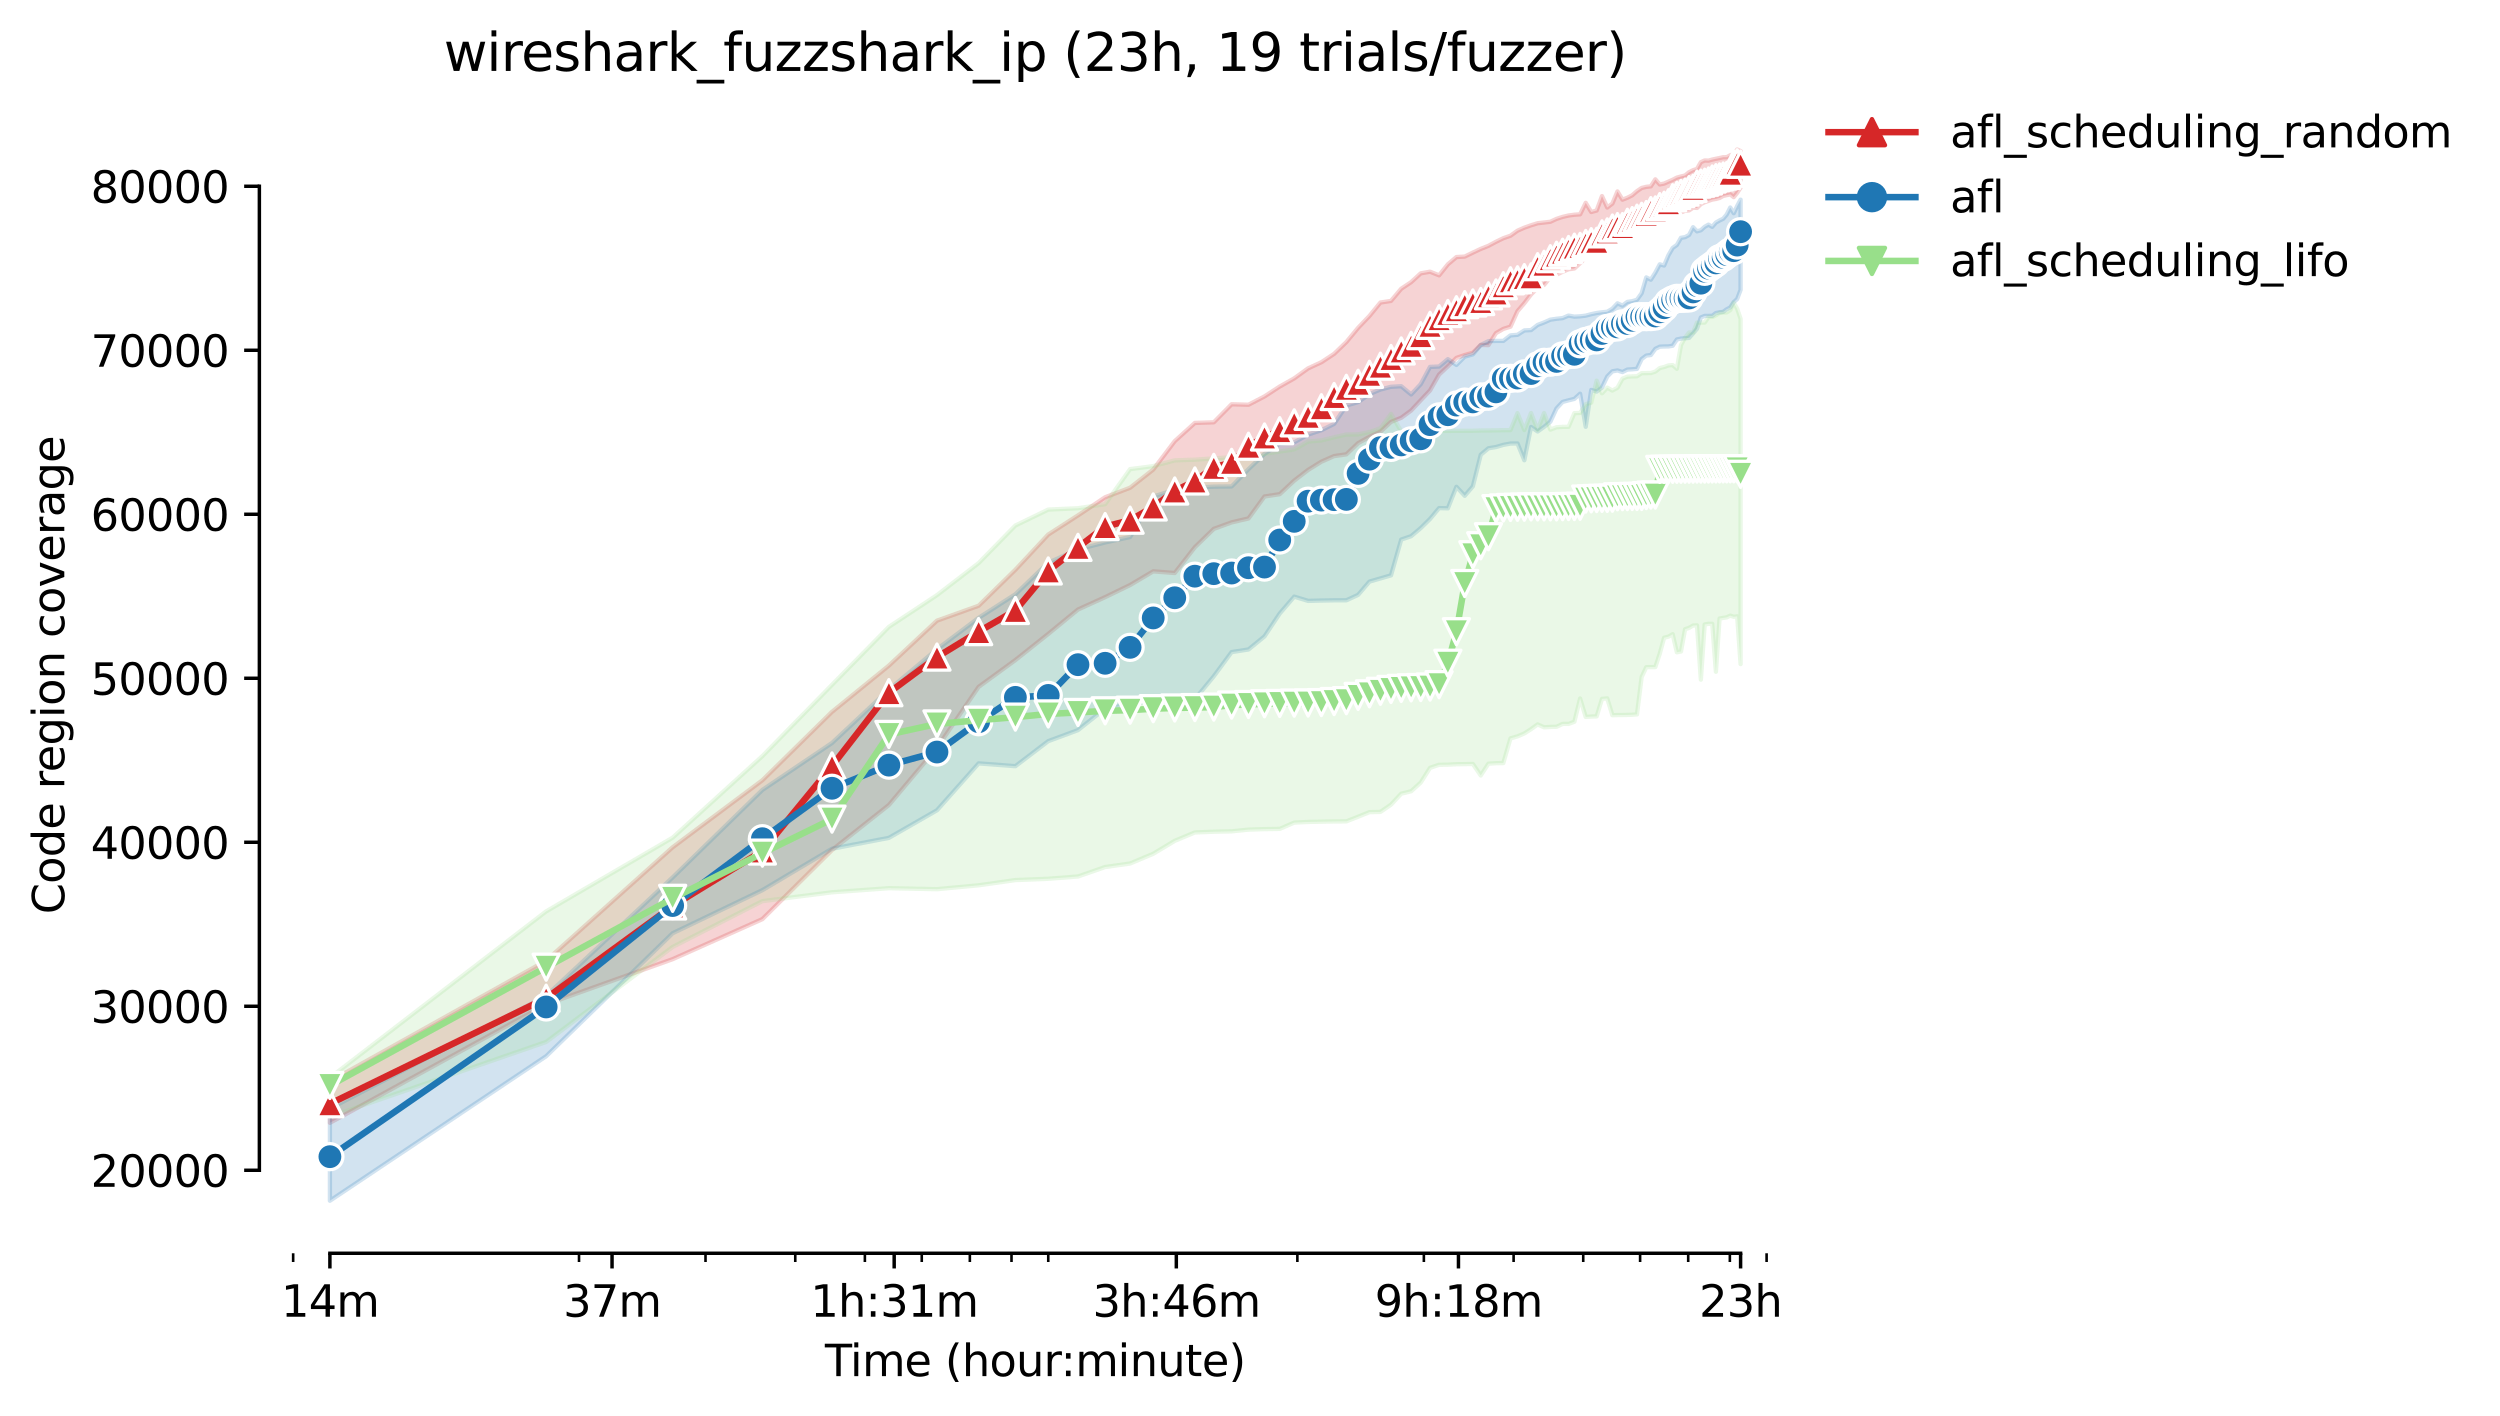 <?xml version="1.0" encoding="utf-8" standalone="no"?>
<!DOCTYPE svg PUBLIC "-//W3C//DTD SVG 1.1//EN"
  "http://www.w3.org/Graphics/SVG/1.1/DTD/svg11.dtd">
<svg height="325.986pt" version="1.1" viewBox="0 0 575.348 325.986" width="575.348pt" xmlns="http://www.w3.org/2000/svg" xmlns:xlink="http://www.w3.org/1999/xlink">
 <defs>
  <style type="text/css">*{stroke-linecap:butt;stroke-linejoin:round;}</style>
 </defs>
 <g id="figure_1">
  <g id="patch_1">
   <path d="M 0 325.986 
L 575.348 325.986 
L 575.348 0 
L 0 0 
z
" style="fill:#ffffff;"/>
  </g>
  <g id="axes_1">
   <g id="patch_2">
    <path d="M 59.691 288.43 
L 416.811 288.43 
L 416.811 22.318 
L 59.691 22.318 
z
" style="fill:#ffffff;"/>
   </g>
   <g id="PolyCollection_1">
    <defs>
     <path d="M 75.923 -77.117 
L 75.923 -67.583 
L 125.69 -94.838 
L 154.801 -105.244 
L 175.456 -114.462 
L 191.477 -130.36 
L 204.568 -140.726 
L 215.635 -153.884 
L 225.223 -167.915 
L 233.679 -174.079 
L 241.244 -180.096 
L 248.087 -185.712 
L 254.334 -188.556 
L 260.081 -191.35 
L 265.402 -194.497 
L 270.355 -194.114 
L 274.989 -200.057 
L 279.342 -204.275 
L 283.446 -205.768 
L 287.328 -206.672 
L 291.01 -211.727 
L 294.513 -212.258 
L 297.853 -215.383 
L 301.045 -217.838 
L 304.101 -219.735 
L 307.032 -221.026 
L 309.848 -221.423 
L 312.557 -224.008 
L 315.168 -225.455 
L 317.688 -226.631 
L 320.122 -228.896 
L 322.476 -229.832 
L 324.756 -231.505 
L 326.965 -233.868 
L 329.108 -236.141 
L 331.19 -239.785 
L 333.212 -241.676 
L 335.179 -243.623 
L 337.094 -244.273 
L 338.959 -244.812 
L 340.777 -246.585 
L 342.55 -246.569 
L 344.28 -249.321 
L 345.969 -250.291 
L 347.62 -250.81 
L 349.233 -254.366 
L 350.811 -256.206 
L 352.356 -258.231 
L 353.867 -259.754 
L 355.348 -260.416 
L 356.798 -262.216 
L 358.22 -262.781 
L 359.614 -263.441 
L 360.982 -264.022 
L 362.324 -264.196 
L 363.641 -265.423 
L 364.935 -266.67 
L 366.206 -267.121 
L 367.454 -267.976 
L 368.682 -270.503 
L 369.888 -270.679 
L 371.075 -271.385 
L 372.243 -271.726 
L 373.391 -272.507 
L 374.522 -272.791 
L 375.635 -273.351 
L 376.731 -273.904 
L 377.811 -273.934 
L 378.875 -274.502 
L 379.923 -274.967 
L 380.956 -274.98 
L 381.974 -275.355 
L 382.979 -275.623 
L 383.969 -275.786 
L 384.946 -276.291 
L 385.91 -276.478 
L 386.861 -277.086 
L 387.799 -277.482 
L 388.726 -277.563 
L 389.64 -278.199 
L 390.543 -278.131 
L 391.435 -279.022 
L 392.316 -279.451 
L 393.186 -279.758 
L 394.046 -280.06 
L 394.896 -280.2 
L 395.736 -280.428 
L 396.566 -280.9 
L 397.386 -281.079 
L 398.198 -281.255 
L 399 -280.615 
L 399.793 -281.613 
L 400.578 -282.804 
L 400.578 -291.221 
L 400.578 -291.221 
L 399.793 -291.572 
L 399 -290.455 
L 398.198 -290.261 
L 397.386 -289.808 
L 396.566 -289.806 
L 395.736 -289.611 
L 394.896 -289.445 
L 394.046 -289.257 
L 393.186 -289.017 
L 392.316 -289.055 
L 391.435 -288.658 
L 390.543 -287.098 
L 389.64 -286.816 
L 388.726 -286.352 
L 387.799 -285.59 
L 386.861 -285.375 
L 385.91 -285.107 
L 384.946 -284.608 
L 383.969 -284.178 
L 382.979 -283.736 
L 381.974 -283.535 
L 380.956 -284.71 
L 379.923 -283.102 
L 378.875 -282.987 
L 377.811 -282.728 
L 376.731 -281.995 
L 375.635 -281.04 
L 374.522 -280.475 
L 373.391 -280.035 
L 372.243 -281.927 
L 371.075 -279.139 
L 369.888 -278.228 
L 368.682 -280.857 
L 367.454 -277.535 
L 366.206 -277.19 
L 364.935 -279.306 
L 363.641 -276.661 
L 362.324 -276.571 
L 360.982 -276.391 
L 359.614 -276.071 
L 358.22 -275.614 
L 356.798 -274.953 
L 355.348 -274.778 
L 353.867 -274.612 
L 352.356 -274.138 
L 350.811 -273.589 
L 349.233 -272.894 
L 347.62 -271.734 
L 345.969 -271.158 
L 344.28 -270.337 
L 342.55 -269.412 
L 340.777 -268.703 
L 338.959 -267.848 
L 337.094 -266.936 
L 335.179 -266.825 
L 333.212 -265.153 
L 331.19 -262.622 
L 329.108 -263.46 
L 326.965 -263.079 
L 324.756 -261.05 
L 322.476 -259.535 
L 320.122 -256.734 
L 317.688 -256.362 
L 315.168 -253.275 
L 312.557 -250.54 
L 309.848 -247.266 
L 307.032 -244.554 
L 304.101 -242.621 
L 301.045 -241.212 
L 297.853 -238.911 
L 294.513 -237.031 
L 291.01 -234.753 
L 287.328 -232.842 
L 283.446 -232.947 
L 279.342 -228.799 
L 274.989 -228.656 
L 270.355 -224.462 
L 265.402 -217.918 
L 260.081 -213.737 
L 254.334 -211.546 
L 248.087 -207.374 
L 241.244 -202.969 
L 233.679 -194.867 
L 225.223 -186.584 
L 215.635 -183.149 
L 204.568 -172.807 
L 191.477 -162.165 
L 175.456 -146.42 
L 154.801 -130.994 
L 125.69 -104.907 
L 75.923 -77.117 
z
" id="m5dce9b472a" style="stroke:#d62728;stroke-opacity:0.2;"/>
    </defs>
    <g clip-path="url(#p02dba24840)">
     <use style="fill:#d62728;fill-opacity:0.2;stroke:#d62728;stroke-opacity:0.2;" x="0" xlink:href="#m5dce9b472a" y="325.986"/>
    </g>
   </g>
   <g id="PolyCollection_2">
    <defs>
     <path d="M 75.923 -70.87 
L 75.923 -49.652 
L 125.69 -82.907 
L 154.801 -111.215 
L 175.456 -121.127 
L 191.477 -130.655 
L 204.568 -133.162 
L 215.635 -139.511 
L 225.223 -150.302 
L 233.679 -149.655 
L 241.244 -155.422 
L 248.087 -157.958 
L 254.334 -162.924 
L 260.081 -163.837 
L 265.402 -164.792 
L 270.355 -164.124 
L 274.989 -165.069 
L 279.342 -170.352 
L 283.446 -175.917 
L 287.328 -176.519 
L 291.01 -179.529 
L 294.513 -184.791 
L 297.853 -188.676 
L 301.045 -187.697 
L 304.101 -187.777 
L 307.032 -187.829 
L 309.848 -187.837 
L 312.557 -189.084 
L 315.168 -192.142 
L 317.688 -192.865 
L 320.122 -193.574 
L 322.476 -201.81 
L 324.756 -202.586 
L 326.965 -204.454 
L 329.108 -206.549 
L 331.19 -209.052 
L 333.212 -209.002 
L 335.179 -213.946 
L 337.094 -211.886 
L 338.959 -214.058 
L 340.777 -221.33 
L 342.55 -222.822 
L 344.28 -223.104 
L 345.969 -223.598 
L 347.62 -223.908 
L 349.233 -223.921 
L 350.811 -220.069 
L 352.356 -227.722 
L 353.867 -226.688 
L 355.348 -227.742 
L 356.798 -228.928 
L 358.22 -231.992 
L 359.614 -233.487 
L 360.982 -233.853 
L 362.324 -234.187 
L 363.641 -235.371 
L 364.935 -227.769 
L 366.206 -236.248 
L 367.454 -235.867 
L 368.682 -236.814 
L 369.888 -239.334 
L 371.075 -240.536 
L 372.243 -240.73 
L 373.391 -240.362 
L 374.522 -240.93 
L 375.635 -240.998 
L 376.731 -241.095 
L 377.811 -243.361 
L 378.875 -244.156 
L 379.923 -244.284 
L 380.956 -245.703 
L 381.974 -246.2 
L 382.979 -246.247 
L 383.969 -246.26 
L 384.946 -246.417 
L 385.91 -247.86 
L 386.861 -248.064 
L 387.799 -248.145 
L 388.726 -248.226 
L 389.64 -249.257 
L 390.543 -250.327 
L 391.435 -252.926 
L 392.316 -253.284 
L 393.186 -253.29 
L 394.046 -253.297 
L 394.896 -253.951 
L 395.736 -254.113 
L 396.566 -254.215 
L 397.386 -254.8 
L 398.198 -255.232 
L 399 -256.469 
L 399.793 -257.176 
L 400.578 -259.289 
L 400.578 -280.034 
L 400.578 -280.034 
L 399.793 -278.562 
L 399 -276.922 
L 398.198 -278.226 
L 397.386 -276.62 
L 396.566 -275.638 
L 395.736 -275.244 
L 394.896 -274.77 
L 394.046 -273.784 
L 393.186 -274.281 
L 392.316 -273.791 
L 391.435 -272.996 
L 390.543 -272.749 
L 389.64 -273.695 
L 388.726 -271.911 
L 387.799 -271.405 
L 386.861 -271.26 
L 385.91 -269.607 
L 384.946 -268.922 
L 383.969 -267.231 
L 382.979 -264.879 
L 381.974 -265.151 
L 380.956 -263.241 
L 379.923 -261.62 
L 378.875 -262.135 
L 377.811 -258.51 
L 376.731 -257.004 
L 375.635 -256.666 
L 374.522 -256.508 
L 373.391 -255.653 
L 372.243 -256.179 
L 371.075 -254.939 
L 369.888 -254.233 
L 368.682 -254.115 
L 367.454 -253.948 
L 366.206 -253.684 
L 364.935 -253.345 
L 363.641 -253.188 
L 362.324 -253.114 
L 360.982 -253.36 
L 359.614 -252.775 
L 358.22 -252.624 
L 356.798 -252.418 
L 355.348 -251.774 
L 353.867 -251.203 
L 352.356 -250.021 
L 350.811 -249.944 
L 349.233 -248.929 
L 347.62 -248.8 
L 345.969 -247.526 
L 344.28 -247.532 
L 342.55 -247.477 
L 340.777 -246.59 
L 338.959 -244.437 
L 337.094 -243.901 
L 335.179 -242.007 
L 333.212 -243.324 
L 331.19 -241.634 
L 329.108 -241.551 
L 326.965 -237.571 
L 324.756 -235.208 
L 322.476 -237.101 
L 320.122 -236.969 
L 317.688 -236.348 
L 315.168 -235.289 
L 312.557 -233.455 
L 309.848 -232.651 
L 307.032 -228.429 
L 304.101 -226.98 
L 301.045 -225.985 
L 297.853 -224.194 
L 294.513 -223.919 
L 291.01 -221.522 
L 287.328 -218.014 
L 283.446 -214.035 
L 279.342 -213.988 
L 274.989 -213.756 
L 270.355 -213.26 
L 265.402 -211.701 
L 260.081 -202.393 
L 254.334 -201.148 
L 248.087 -199.557 
L 241.244 -196.484 
L 233.679 -189.215 
L 225.223 -183.795 
L 215.635 -176.566 
L 204.568 -167.257 
L 191.477 -154.996 
L 175.456 -144.193 
L 154.801 -124.057 
L 125.69 -96.788 
L 75.923 -70.87 
z
" id="m8a803882b0" style="stroke:#1f77b4;stroke-opacity:0.2;"/>
    </defs>
    <g clip-path="url(#p02dba24840)">
     <use style="fill:#1f77b4;fill-opacity:0.2;stroke:#1f77b4;stroke-opacity:0.2;" x="0" xlink:href="#m8a803882b0" y="325.986"/>
    </g>
   </g>
   <g id="PolyCollection_3">
    <defs>
     <path d="M 75.923 -77.949 
L 75.923 -68.985 
L 125.69 -86.193 
L 154.801 -108.058 
L 175.456 -118.604 
L 191.477 -120.633 
L 204.568 -121.578 
L 215.635 -121.35 
L 225.223 -122.244 
L 233.679 -123.447 
L 241.244 -123.747 
L 248.087 -124.271 
L 254.334 -126.447 
L 260.081 -127.261 
L 265.402 -129.501 
L 270.355 -132.479 
L 274.989 -134.406 
L 279.342 -134.574 
L 283.446 -134.662 
L 287.328 -135.057 
L 291.01 -135.174 
L 294.513 -135.225 
L 297.853 -136.674 
L 301.045 -136.823 
L 304.101 -136.886 
L 307.032 -136.938 
L 309.848 -136.957 
L 312.557 -138.025 
L 315.168 -139.08 
L 317.688 -139.133 
L 320.122 -140.807 
L 322.476 -143.33 
L 324.756 -143.885 
L 326.965 -145.888 
L 329.108 -149.275 
L 331.19 -149.981 
L 333.212 -150.004 
L 335.179 -150.106 
L 337.094 -150.134 
L 338.959 -150.172 
L 340.777 -147.52 
L 342.55 -150.24 
L 344.28 -150.343 
L 345.969 -150.376 
L 347.62 -156.058 
L 349.233 -156.518 
L 350.811 -157.192 
L 352.356 -158.181 
L 353.867 -159.268 
L 355.348 -158.609 
L 356.798 -158.689 
L 358.22 -158.726 
L 359.614 -159.385 
L 360.982 -159.385 
L 362.324 -159.889 
L 363.641 -165.241 
L 364.935 -160.995 
L 366.206 -161.072 
L 367.454 -161.121 
L 368.682 -165.149 
L 369.888 -165.253 
L 371.075 -161.382 
L 372.243 -161.425 
L 373.391 -161.435 
L 374.522 -161.454 
L 375.635 -161.493 
L 376.731 -161.58 
L 377.811 -170.198 
L 378.875 -172.445 
L 379.923 -172.464 
L 380.956 -172.467 
L 381.974 -175.542 
L 382.979 -179.22 
L 383.969 -179.463 
L 384.946 -180.03 
L 385.91 -175.874 
L 386.861 -176.053 
L 387.799 -181.175 
L 388.726 -181.488 
L 389.64 -182.024 
L 390.543 -182.064 
L 391.435 -169.567 
L 392.316 -182.275 
L 393.186 -182.417 
L 394.046 -182.421 
L 394.896 -171.39 
L 395.736 -183.638 
L 396.566 -183.778 
L 397.386 -183.91 
L 398.198 -184.303 
L 399 -184.038 
L 399.793 -184.136 
L 400.578 -173.16 
L 400.578 -252.605 
L 400.578 -252.605 
L 399.793 -254.928 
L 399 -256.315 
L 398.198 -254.621 
L 397.386 -254.084 
L 396.566 -254.084 
L 395.736 -253.973 
L 394.896 -253.426 
L 394.046 -253.035 
L 393.186 -253.035 
L 392.316 -251.757 
L 391.435 -251.742 
L 390.543 -251.74 
L 389.64 -249.47 
L 388.726 -249.468 
L 387.799 -248.281 
L 386.861 -246.562 
L 385.91 -241.121 
L 384.946 -241.97 
L 383.969 -241.885 
L 382.979 -241.519 
L 381.974 -241.274 
L 380.956 -240.462 
L 379.923 -240.136 
L 378.875 -240.128 
L 377.811 -240.117 
L 376.731 -239.387 
L 375.635 -239.362 
L 374.522 -239.298 
L 373.391 -238.835 
L 372.243 -236.744 
L 371.075 -236.107 
L 369.888 -236.773 
L 368.682 -235.474 
L 367.454 -238.379 
L 366.206 -233.327 
L 364.935 -232.959 
L 363.641 -230.945 
L 362.324 -230.911 
L 360.982 -227.752 
L 359.614 -227.748 
L 358.22 -227.657 
L 356.798 -227.12 
L 355.348 -230.924 
L 353.867 -227.061 
L 352.356 -230.917 
L 350.811 -227.021 
L 349.233 -230.905 
L 347.62 -226.999 
L 345.969 -226.978 
L 344.28 -226.95 
L 342.55 -226.923 
L 340.777 -226.903 
L 338.959 -226.852 
L 337.094 -226.85 
L 335.179 -226.848 
L 333.212 -226.818 
L 331.19 -226.816 
L 329.108 -226.782 
L 326.965 -222.749 
L 324.756 -222.719 
L 322.476 -226.72 
L 320.122 -230.72 
L 317.688 -227.408 
L 315.168 -226.565 
L 312.557 -226.016 
L 309.848 -225.993 
L 307.032 -225.342 
L 304.101 -224.63 
L 301.045 -224.372 
L 297.853 -222.56 
L 294.513 -222.075 
L 291.01 -221.55 
L 287.328 -220.82 
L 283.446 -220.778 
L 279.342 -220.486 
L 274.989 -220.199 
L 270.355 -220.037 
L 265.402 -218.725 
L 260.081 -218.021 
L 254.334 -209.953 
L 248.087 -209.021 
L 241.244 -208.712 
L 233.679 -205.049 
L 225.223 -196.401 
L 215.635 -189.028 
L 204.568 -181.717 
L 191.477 -168.383 
L 175.456 -151.98 
L 154.801 -133.202 
L 125.69 -116.245 
L 75.923 -77.949 
z
" id="m031f889839" style="stroke:#98df8a;stroke-opacity:0.2;"/>
    </defs>
    <g clip-path="url(#p02dba24840)">
     <use style="fill:#98df8a;fill-opacity:0.2;stroke:#98df8a;stroke-opacity:0.2;" x="0" xlink:href="#m031f889839" y="325.986"/>
    </g>
   </g>
   <g id="matplotlib.axis_1">
    <g id="xtick_1">
     <g id="line2d_1">
      <defs>
       <path d="M 0 0 
L 0 3.5 
" id="m9abb060b6f" style="stroke:#000000;stroke-width:0.8;"/>
      </defs>
      <g>
       <use style="stroke:#000000;stroke-width:0.8;" x="75.923" xlink:href="#m9abb060b6f" y="288.43"/>
      </g>
     </g>
     <g id="text_1">
      <!-- 14m -->
      <g transform="translate(64.691 303.029)scale(0.1 -0.1)">
       <defs>
        <path d="M 794 531 
L 1825 531 
L 1825 4091 
L 703 3866 
L 703 4441 
L 1819 4666 
L 2450 4666 
L 2450 531 
L 3481 531 
L 3481 0 
L 794 0 
L 794 531 
z
" id="DejaVuSans-31" transform="scale(0.016)"/>
        <path d="M 2419 4116 
L 825 1625 
L 2419 1625 
L 2419 4116 
z
M 2253 4666 
L 3047 4666 
L 3047 1625 
L 3713 1625 
L 3713 1100 
L 3047 1100 
L 3047 0 
L 2419 0 
L 2419 1100 
L 313 1100 
L 313 1709 
L 2253 4666 
z
" id="DejaVuSans-34" transform="scale(0.016)"/>
        <path d="M 3328 2828 
Q 3544 3216 3844 3400 
Q 4144 3584 4550 3584 
Q 5097 3584 5394 3201 
Q 5691 2819 5691 2113 
L 5691 0 
L 5113 0 
L 5113 2094 
Q 5113 2597 4934 2840 
Q 4756 3084 4391 3084 
Q 3944 3084 3684 2787 
Q 3425 2491 3425 1978 
L 3425 0 
L 2847 0 
L 2847 2094 
Q 2847 2600 2669 2842 
Q 2491 3084 2119 3084 
Q 1678 3084 1418 2786 
Q 1159 2488 1159 1978 
L 1159 0 
L 581 0 
L 581 3500 
L 1159 3500 
L 1159 2956 
Q 1356 3278 1631 3431 
Q 1906 3584 2284 3584 
Q 2666 3584 2933 3390 
Q 3200 3197 3328 2828 
z
" id="DejaVuSans-6d" transform="scale(0.016)"/>
       </defs>
       <use xlink:href="#DejaVuSans-31"/>
       <use x="63.623" xlink:href="#DejaVuSans-34"/>
       <use x="127.246" xlink:href="#DejaVuSans-6d"/>
      </g>
     </g>
    </g>
    <g id="xtick_2">
     <g id="line2d_2">
      <g>
       <use style="stroke:#000000;stroke-width:0.8;" x="140.854" xlink:href="#m9abb060b6f" y="288.43"/>
      </g>
     </g>
     <g id="text_2">
      <!-- 37m -->
      <g transform="translate(129.622 303.029)scale(0.1 -0.1)">
       <defs>
        <path d="M 2597 2516 
Q 3050 2419 3304 2112 
Q 3559 1806 3559 1356 
Q 3559 666 3084 287 
Q 2609 -91 1734 -91 
Q 1441 -91 1130 -33 
Q 819 25 488 141 
L 488 750 
Q 750 597 1062 519 
Q 1375 441 1716 441 
Q 2309 441 2620 675 
Q 2931 909 2931 1356 
Q 2931 1769 2642 2001 
Q 2353 2234 1838 2234 
L 1294 2234 
L 1294 2753 
L 1863 2753 
Q 2328 2753 2575 2939 
Q 2822 3125 2822 3475 
Q 2822 3834 2567 4026 
Q 2313 4219 1838 4219 
Q 1578 4219 1281 4162 
Q 984 4106 628 3988 
L 628 4550 
Q 988 4650 1302 4700 
Q 1616 4750 1894 4750 
Q 2613 4750 3031 4423 
Q 3450 4097 3450 3541 
Q 3450 3153 3228 2886 
Q 3006 2619 2597 2516 
z
" id="DejaVuSans-33" transform="scale(0.016)"/>
        <path d="M 525 4666 
L 3525 4666 
L 3525 4397 
L 1831 0 
L 1172 0 
L 2766 4134 
L 525 4134 
L 525 4666 
z
" id="DejaVuSans-37" transform="scale(0.016)"/>
       </defs>
       <use xlink:href="#DejaVuSans-33"/>
       <use x="63.623" xlink:href="#DejaVuSans-37"/>
       <use x="127.246" xlink:href="#DejaVuSans-6d"/>
      </g>
     </g>
    </g>
    <g id="xtick_3">
     <g id="line2d_3">
      <g>
       <use style="stroke:#000000;stroke-width:0.8;" x="205.786" xlink:href="#m9abb060b6f" y="288.43"/>
      </g>
     </g>
     <g id="text_3">
      <!-- 1h:31m -->
      <g transform="translate(186.518 303.029)scale(0.1 -0.1)">
       <defs>
        <path d="M 3513 2113 
L 3513 0 
L 2938 0 
L 2938 2094 
Q 2938 2591 2744 2837 
Q 2550 3084 2163 3084 
Q 1697 3084 1428 2787 
Q 1159 2491 1159 1978 
L 1159 0 
L 581 0 
L 581 4863 
L 1159 4863 
L 1159 2956 
Q 1366 3272 1645 3428 
Q 1925 3584 2291 3584 
Q 2894 3584 3203 3211 
Q 3513 2838 3513 2113 
z
" id="DejaVuSans-68" transform="scale(0.016)"/>
        <path d="M 750 794 
L 1409 794 
L 1409 0 
L 750 0 
L 750 794 
z
M 750 3309 
L 1409 3309 
L 1409 2516 
L 750 2516 
L 750 3309 
z
" id="DejaVuSans-3a" transform="scale(0.016)"/>
       </defs>
       <use xlink:href="#DejaVuSans-31"/>
       <use x="63.623" xlink:href="#DejaVuSans-68"/>
       <use x="127.002" xlink:href="#DejaVuSans-3a"/>
       <use x="160.693" xlink:href="#DejaVuSans-33"/>
       <use x="224.316" xlink:href="#DejaVuSans-31"/>
       <use x="287.939" xlink:href="#DejaVuSans-6d"/>
      </g>
     </g>
    </g>
    <g id="xtick_4">
     <g id="line2d_4">
      <g>
       <use style="stroke:#000000;stroke-width:0.8;" x="270.717" xlink:href="#m9abb060b6f" y="288.43"/>
      </g>
     </g>
     <g id="text_4">
      <!-- 3h:46m -->
      <g transform="translate(251.449 303.029)scale(0.1 -0.1)">
       <defs>
        <path d="M 2113 2584 
Q 1688 2584 1439 2293 
Q 1191 2003 1191 1497 
Q 1191 994 1439 701 
Q 1688 409 2113 409 
Q 2538 409 2786 701 
Q 3034 994 3034 1497 
Q 3034 2003 2786 2293 
Q 2538 2584 2113 2584 
z
M 3366 4563 
L 3366 3988 
Q 3128 4100 2886 4159 
Q 2644 4219 2406 4219 
Q 1781 4219 1451 3797 
Q 1122 3375 1075 2522 
Q 1259 2794 1537 2939 
Q 1816 3084 2150 3084 
Q 2853 3084 3261 2657 
Q 3669 2231 3669 1497 
Q 3669 778 3244 343 
Q 2819 -91 2113 -91 
Q 1303 -91 875 529 
Q 447 1150 447 2328 
Q 447 3434 972 4092 
Q 1497 4750 2381 4750 
Q 2619 4750 2861 4703 
Q 3103 4656 3366 4563 
z
" id="DejaVuSans-36" transform="scale(0.016)"/>
       </defs>
       <use xlink:href="#DejaVuSans-33"/>
       <use x="63.623" xlink:href="#DejaVuSans-68"/>
       <use x="127.002" xlink:href="#DejaVuSans-3a"/>
       <use x="160.693" xlink:href="#DejaVuSans-34"/>
       <use x="224.316" xlink:href="#DejaVuSans-36"/>
       <use x="287.939" xlink:href="#DejaVuSans-6d"/>
      </g>
     </g>
    </g>
    <g id="xtick_5">
     <g id="line2d_5">
      <g>
       <use style="stroke:#000000;stroke-width:0.8;" x="335.648" xlink:href="#m9abb060b6f" y="288.43"/>
      </g>
     </g>
     <g id="text_5">
      <!-- 9h:18m -->
      <g transform="translate(316.38 303.029)scale(0.1 -0.1)">
       <defs>
        <path d="M 703 97 
L 703 672 
Q 941 559 1184 500 
Q 1428 441 1663 441 
Q 2288 441 2617 861 
Q 2947 1281 2994 2138 
Q 2813 1869 2534 1725 
Q 2256 1581 1919 1581 
Q 1219 1581 811 2004 
Q 403 2428 403 3163 
Q 403 3881 828 4315 
Q 1253 4750 1959 4750 
Q 2769 4750 3195 4129 
Q 3622 3509 3622 2328 
Q 3622 1225 3098 567 
Q 2575 -91 1691 -91 
Q 1453 -91 1209 -44 
Q 966 3 703 97 
z
M 1959 2075 
Q 2384 2075 2632 2365 
Q 2881 2656 2881 3163 
Q 2881 3666 2632 3958 
Q 2384 4250 1959 4250 
Q 1534 4250 1286 3958 
Q 1038 3666 1038 3163 
Q 1038 2656 1286 2365 
Q 1534 2075 1959 2075 
z
" id="DejaVuSans-39" transform="scale(0.016)"/>
        <path d="M 2034 2216 
Q 1584 2216 1326 1975 
Q 1069 1734 1069 1313 
Q 1069 891 1326 650 
Q 1584 409 2034 409 
Q 2484 409 2743 651 
Q 3003 894 3003 1313 
Q 3003 1734 2745 1975 
Q 2488 2216 2034 2216 
z
M 1403 2484 
Q 997 2584 770 2862 
Q 544 3141 544 3541 
Q 544 4100 942 4425 
Q 1341 4750 2034 4750 
Q 2731 4750 3128 4425 
Q 3525 4100 3525 3541 
Q 3525 3141 3298 2862 
Q 3072 2584 2669 2484 
Q 3125 2378 3379 2068 
Q 3634 1759 3634 1313 
Q 3634 634 3220 271 
Q 2806 -91 2034 -91 
Q 1263 -91 848 271 
Q 434 634 434 1313 
Q 434 1759 690 2068 
Q 947 2378 1403 2484 
z
M 1172 3481 
Q 1172 3119 1398 2916 
Q 1625 2713 2034 2713 
Q 2441 2713 2670 2916 
Q 2900 3119 2900 3481 
Q 2900 3844 2670 4047 
Q 2441 4250 2034 4250 
Q 1625 4250 1398 4047 
Q 1172 3844 1172 3481 
z
" id="DejaVuSans-38" transform="scale(0.016)"/>
       </defs>
       <use xlink:href="#DejaVuSans-39"/>
       <use x="63.623" xlink:href="#DejaVuSans-68"/>
       <use x="127.002" xlink:href="#DejaVuSans-3a"/>
       <use x="160.693" xlink:href="#DejaVuSans-31"/>
       <use x="224.316" xlink:href="#DejaVuSans-38"/>
       <use x="287.939" xlink:href="#DejaVuSans-6d"/>
      </g>
     </g>
    </g>
    <g id="xtick_6">
     <g id="line2d_6">
      <g>
       <use style="stroke:#000000;stroke-width:0.8;" x="400.579" xlink:href="#m9abb060b6f" y="288.43"/>
      </g>
     </g>
     <g id="text_6">
      <!-- 23h -->
      <g transform="translate(391.048 303.029)scale(0.1 -0.1)">
       <defs>
        <path d="M 1228 531 
L 3431 531 
L 3431 0 
L 469 0 
L 469 531 
Q 828 903 1448 1529 
Q 2069 2156 2228 2338 
Q 2531 2678 2651 2914 
Q 2772 3150 2772 3378 
Q 2772 3750 2511 3984 
Q 2250 4219 1831 4219 
Q 1534 4219 1204 4116 
Q 875 4013 500 3803 
L 500 4441 
Q 881 4594 1212 4672 
Q 1544 4750 1819 4750 
Q 2544 4750 2975 4387 
Q 3406 4025 3406 3419 
Q 3406 3131 3298 2873 
Q 3191 2616 2906 2266 
Q 2828 2175 2409 1742 
Q 1991 1309 1228 531 
z
" id="DejaVuSans-32" transform="scale(0.016)"/>
       </defs>
       <use xlink:href="#DejaVuSans-32"/>
       <use x="63.623" xlink:href="#DejaVuSans-33"/>
       <use x="127.246" xlink:href="#DejaVuSans-68"/>
      </g>
     </g>
    </g>
    <g id="xtick_7">
     <g id="line2d_7">
      <defs>
       <path d="M 0 0 
L 0 2 
" id="m4ebbce41bc" style="stroke:#000000;stroke-width:0.6;"/>
      </defs>
      <g>
       <use style="stroke:#000000;stroke-width:0.6;" x="67.467" xlink:href="#m4ebbce41bc" y="288.43"/>
      </g>
     </g>
    </g>
    <g id="xtick_8">
     <g id="line2d_8">
      <g>
       <use style="stroke:#000000;stroke-width:0.6;" x="133.254" xlink:href="#m4ebbce41bc" y="288.43"/>
      </g>
     </g>
    </g>
    <g id="xtick_9">
     <g id="line2d_9">
      <g>
       <use style="stroke:#000000;stroke-width:0.6;" x="162.366" xlink:href="#m4ebbce41bc" y="288.43"/>
      </g>
     </g>
    </g>
    <g id="xtick_10">
     <g id="line2d_10">
      <g>
       <use style="stroke:#000000;stroke-width:0.6;" x="183.021" xlink:href="#m4ebbce41bc" y="288.43"/>
      </g>
     </g>
    </g>
    <g id="xtick_11">
     <g id="line2d_11">
      <g>
       <use style="stroke:#000000;stroke-width:0.6;" x="199.042" xlink:href="#m4ebbce41bc" y="288.43"/>
      </g>
     </g>
    </g>
    <g id="xtick_12">
     <g id="line2d_12">
      <g>
       <use style="stroke:#000000;stroke-width:0.6;" x="212.132" xlink:href="#m4ebbce41bc" y="288.43"/>
      </g>
     </g>
    </g>
    <g id="xtick_13">
     <g id="line2d_13">
      <g>
       <use style="stroke:#000000;stroke-width:0.6;" x="223.2" xlink:href="#m4ebbce41bc" y="288.43"/>
      </g>
     </g>
    </g>
    <g id="xtick_14">
     <g id="line2d_14">
      <g>
       <use style="stroke:#000000;stroke-width:0.6;" x="232.787" xlink:href="#m4ebbce41bc" y="288.43"/>
      </g>
     </g>
    </g>
    <g id="xtick_15">
     <g id="line2d_15">
      <g>
       <use style="stroke:#000000;stroke-width:0.6;" x="241.244" xlink:href="#m4ebbce41bc" y="288.43"/>
      </g>
     </g>
    </g>
    <g id="xtick_16">
     <g id="line2d_16">
      <g>
       <use style="stroke:#000000;stroke-width:0.6;" x="298.575" xlink:href="#m4ebbce41bc" y="288.43"/>
      </g>
     </g>
    </g>
    <g id="xtick_17">
     <g id="line2d_17">
      <g>
       <use style="stroke:#000000;stroke-width:0.6;" x="327.687" xlink:href="#m4ebbce41bc" y="288.43"/>
      </g>
     </g>
    </g>
    <g id="xtick_18">
     <g id="line2d_18">
      <g>
       <use style="stroke:#000000;stroke-width:0.6;" x="348.341" xlink:href="#m4ebbce41bc" y="288.43"/>
      </g>
     </g>
    </g>
    <g id="xtick_19">
     <g id="line2d_19">
      <g>
       <use style="stroke:#000000;stroke-width:0.6;" x="364.363" xlink:href="#m4ebbce41bc" y="288.43"/>
      </g>
     </g>
    </g>
    <g id="xtick_20">
     <g id="line2d_20">
      <g>
       <use style="stroke:#000000;stroke-width:0.6;" x="377.453" xlink:href="#m4ebbce41bc" y="288.43"/>
      </g>
     </g>
    </g>
    <g id="xtick_21">
     <g id="line2d_21">
      <g>
       <use style="stroke:#000000;stroke-width:0.6;" x="388.521" xlink:href="#m4ebbce41bc" y="288.43"/>
      </g>
     </g>
    </g>
    <g id="xtick_22">
     <g id="line2d_22">
      <g>
       <use style="stroke:#000000;stroke-width:0.6;" x="398.108" xlink:href="#m4ebbce41bc" y="288.43"/>
      </g>
     </g>
    </g>
    <g id="xtick_23">
     <g id="line2d_23">
      <g>
       <use style="stroke:#000000;stroke-width:0.6;" x="406.565" xlink:href="#m4ebbce41bc" y="288.43"/>
      </g>
     </g>
    </g>
    <g id="text_7">
     <!-- Time (hour:minute) -->
     <g transform="translate(189.844 316.707)scale(0.1 -0.1)">
      <defs>
       <path d="M -19 4666 
L 3928 4666 
L 3928 4134 
L 2272 4134 
L 2272 0 
L 1638 0 
L 1638 4134 
L -19 4134 
L -19 4666 
z
" id="DejaVuSans-54" transform="scale(0.016)"/>
       <path d="M 603 3500 
L 1178 3500 
L 1178 0 
L 603 0 
L 603 3500 
z
M 603 4863 
L 1178 4863 
L 1178 4134 
L 603 4134 
L 603 4863 
z
" id="DejaVuSans-69" transform="scale(0.016)"/>
       <path d="M 3597 1894 
L 3597 1613 
L 953 1613 
Q 991 1019 1311 708 
Q 1631 397 2203 397 
Q 2534 397 2845 478 
Q 3156 559 3463 722 
L 3463 178 
Q 3153 47 2828 -22 
Q 2503 -91 2169 -91 
Q 1331 -91 842 396 
Q 353 884 353 1716 
Q 353 2575 817 3079 
Q 1281 3584 2069 3584 
Q 2775 3584 3186 3129 
Q 3597 2675 3597 1894 
z
M 3022 2063 
Q 3016 2534 2758 2815 
Q 2500 3097 2075 3097 
Q 1594 3097 1305 2825 
Q 1016 2553 972 2059 
L 3022 2063 
z
" id="DejaVuSans-65" transform="scale(0.016)"/>
       <path id="DejaVuSans-20" transform="scale(0.016)"/>
       <path d="M 1984 4856 
Q 1566 4138 1362 3434 
Q 1159 2731 1159 2009 
Q 1159 1288 1364 580 
Q 1569 -128 1984 -844 
L 1484 -844 
Q 1016 -109 783 600 
Q 550 1309 550 2009 
Q 550 2706 781 3412 
Q 1013 4119 1484 4856 
L 1984 4856 
z
" id="DejaVuSans-28" transform="scale(0.016)"/>
       <path d="M 1959 3097 
Q 1497 3097 1228 2736 
Q 959 2375 959 1747 
Q 959 1119 1226 758 
Q 1494 397 1959 397 
Q 2419 397 2687 759 
Q 2956 1122 2956 1747 
Q 2956 2369 2687 2733 
Q 2419 3097 1959 3097 
z
M 1959 3584 
Q 2709 3584 3137 3096 
Q 3566 2609 3566 1747 
Q 3566 888 3137 398 
Q 2709 -91 1959 -91 
Q 1206 -91 779 398 
Q 353 888 353 1747 
Q 353 2609 779 3096 
Q 1206 3584 1959 3584 
z
" id="DejaVuSans-6f" transform="scale(0.016)"/>
       <path d="M 544 1381 
L 544 3500 
L 1119 3500 
L 1119 1403 
Q 1119 906 1312 657 
Q 1506 409 1894 409 
Q 2359 409 2629 706 
Q 2900 1003 2900 1516 
L 2900 3500 
L 3475 3500 
L 3475 0 
L 2900 0 
L 2900 538 
Q 2691 219 2414 64 
Q 2138 -91 1772 -91 
Q 1169 -91 856 284 
Q 544 659 544 1381 
z
M 1991 3584 
L 1991 3584 
z
" id="DejaVuSans-75" transform="scale(0.016)"/>
       <path d="M 2631 2963 
Q 2534 3019 2420 3045 
Q 2306 3072 2169 3072 
Q 1681 3072 1420 2755 
Q 1159 2438 1159 1844 
L 1159 0 
L 581 0 
L 581 3500 
L 1159 3500 
L 1159 2956 
Q 1341 3275 1631 3429 
Q 1922 3584 2338 3584 
Q 2397 3584 2469 3576 
Q 2541 3569 2628 3553 
L 2631 2963 
z
" id="DejaVuSans-72" transform="scale(0.016)"/>
       <path d="M 3513 2113 
L 3513 0 
L 2938 0 
L 2938 2094 
Q 2938 2591 2744 2837 
Q 2550 3084 2163 3084 
Q 1697 3084 1428 2787 
Q 1159 2491 1159 1978 
L 1159 0 
L 581 0 
L 581 3500 
L 1159 3500 
L 1159 2956 
Q 1366 3272 1645 3428 
Q 1925 3584 2291 3584 
Q 2894 3584 3203 3211 
Q 3513 2838 3513 2113 
z
" id="DejaVuSans-6e" transform="scale(0.016)"/>
       <path d="M 1172 4494 
L 1172 3500 
L 2356 3500 
L 2356 3053 
L 1172 3053 
L 1172 1153 
Q 1172 725 1289 603 
Q 1406 481 1766 481 
L 2356 481 
L 2356 0 
L 1766 0 
Q 1100 0 847 248 
Q 594 497 594 1153 
L 594 3053 
L 172 3053 
L 172 3500 
L 594 3500 
L 594 4494 
L 1172 4494 
z
" id="DejaVuSans-74" transform="scale(0.016)"/>
       <path d="M 513 4856 
L 1013 4856 
Q 1481 4119 1714 3412 
Q 1947 2706 1947 2009 
Q 1947 1309 1714 600 
Q 1481 -109 1013 -844 
L 513 -844 
Q 928 -128 1133 580 
Q 1338 1288 1338 2009 
Q 1338 2731 1133 3434 
Q 928 4138 513 4856 
z
" id="DejaVuSans-29" transform="scale(0.016)"/>
      </defs>
      <use xlink:href="#DejaVuSans-54"/>
      <use x="57.959" xlink:href="#DejaVuSans-69"/>
      <use x="85.742" xlink:href="#DejaVuSans-6d"/>
      <use x="183.154" xlink:href="#DejaVuSans-65"/>
      <use x="244.678" xlink:href="#DejaVuSans-20"/>
      <use x="276.465" xlink:href="#DejaVuSans-28"/>
      <use x="315.479" xlink:href="#DejaVuSans-68"/>
      <use x="378.857" xlink:href="#DejaVuSans-6f"/>
      <use x="440.039" xlink:href="#DejaVuSans-75"/>
      <use x="503.418" xlink:href="#DejaVuSans-72"/>
      <use x="542.781" xlink:href="#DejaVuSans-3a"/>
      <use x="576.473" xlink:href="#DejaVuSans-6d"/>
      <use x="673.885" xlink:href="#DejaVuSans-69"/>
      <use x="701.668" xlink:href="#DejaVuSans-6e"/>
      <use x="765.047" xlink:href="#DejaVuSans-75"/>
      <use x="828.426" xlink:href="#DejaVuSans-74"/>
      <use x="867.635" xlink:href="#DejaVuSans-65"/>
      <use x="929.158" xlink:href="#DejaVuSans-29"/>
     </g>
    </g>
   </g>
   <g id="matplotlib.axis_2">
    <g id="ytick_1">
     <g id="line2d_24">
      <defs>
       <path d="M 0 0 
L -3.5 0 
" id="m6ebefc8281" style="stroke:#000000;stroke-width:0.8;"/>
      </defs>
      <g>
       <use style="stroke:#000000;stroke-width:0.8;" x="59.691" xlink:href="#m6ebefc8281" y="269.329"/>
      </g>
     </g>
     <g id="text_8">
      <!-- 20000 -->
      <g transform="translate(20.878 273.128)scale(0.1 -0.1)">
       <defs>
        <path d="M 2034 4250 
Q 1547 4250 1301 3770 
Q 1056 3291 1056 2328 
Q 1056 1369 1301 889 
Q 1547 409 2034 409 
Q 2525 409 2770 889 
Q 3016 1369 3016 2328 
Q 3016 3291 2770 3770 
Q 2525 4250 2034 4250 
z
M 2034 4750 
Q 2819 4750 3233 4129 
Q 3647 3509 3647 2328 
Q 3647 1150 3233 529 
Q 2819 -91 2034 -91 
Q 1250 -91 836 529 
Q 422 1150 422 2328 
Q 422 3509 836 4129 
Q 1250 4750 2034 4750 
z
" id="DejaVuSans-30" transform="scale(0.016)"/>
       </defs>
       <use xlink:href="#DejaVuSans-32"/>
       <use x="63.623" xlink:href="#DejaVuSans-30"/>
       <use x="127.246" xlink:href="#DejaVuSans-30"/>
       <use x="190.869" xlink:href="#DejaVuSans-30"/>
       <use x="254.492" xlink:href="#DejaVuSans-30"/>
      </g>
     </g>
    </g>
    <g id="ytick_2">
     <g id="line2d_25">
      <g>
       <use style="stroke:#000000;stroke-width:0.8;" x="59.691" xlink:href="#m6ebefc8281" y="231.584"/>
      </g>
     </g>
     <g id="text_9">
      <!-- 30000 -->
      <g transform="translate(20.878 235.383)scale(0.1 -0.1)">
       <use xlink:href="#DejaVuSans-33"/>
       <use x="63.623" xlink:href="#DejaVuSans-30"/>
       <use x="127.246" xlink:href="#DejaVuSans-30"/>
       <use x="190.869" xlink:href="#DejaVuSans-30"/>
       <use x="254.492" xlink:href="#DejaVuSans-30"/>
      </g>
     </g>
    </g>
    <g id="ytick_3">
     <g id="line2d_26">
      <g>
       <use style="stroke:#000000;stroke-width:0.8;" x="59.691" xlink:href="#m6ebefc8281" y="193.84"/>
      </g>
     </g>
     <g id="text_10">
      <!-- 40000 -->
      <g transform="translate(20.878 197.639)scale(0.1 -0.1)">
       <use xlink:href="#DejaVuSans-34"/>
       <use x="63.623" xlink:href="#DejaVuSans-30"/>
       <use x="127.246" xlink:href="#DejaVuSans-30"/>
       <use x="190.869" xlink:href="#DejaVuSans-30"/>
       <use x="254.492" xlink:href="#DejaVuSans-30"/>
      </g>
     </g>
    </g>
    <g id="ytick_4">
     <g id="line2d_27">
      <g>
       <use style="stroke:#000000;stroke-width:0.8;" x="59.691" xlink:href="#m6ebefc8281" y="156.095"/>
      </g>
     </g>
     <g id="text_11">
      <!-- 50000 -->
      <g transform="translate(20.878 159.894)scale(0.1 -0.1)">
       <defs>
        <path d="M 691 4666 
L 3169 4666 
L 3169 4134 
L 1269 4134 
L 1269 2991 
Q 1406 3038 1543 3061 
Q 1681 3084 1819 3084 
Q 2600 3084 3056 2656 
Q 3513 2228 3513 1497 
Q 3513 744 3044 326 
Q 2575 -91 1722 -91 
Q 1428 -91 1123 -41 
Q 819 9 494 109 
L 494 744 
Q 775 591 1075 516 
Q 1375 441 1709 441 
Q 2250 441 2565 725 
Q 2881 1009 2881 1497 
Q 2881 1984 2565 2268 
Q 2250 2553 1709 2553 
Q 1456 2553 1204 2497 
Q 953 2441 691 2322 
L 691 4666 
z
" id="DejaVuSans-35" transform="scale(0.016)"/>
       </defs>
       <use xlink:href="#DejaVuSans-35"/>
       <use x="63.623" xlink:href="#DejaVuSans-30"/>
       <use x="127.246" xlink:href="#DejaVuSans-30"/>
       <use x="190.869" xlink:href="#DejaVuSans-30"/>
       <use x="254.492" xlink:href="#DejaVuSans-30"/>
      </g>
     </g>
    </g>
    <g id="ytick_5">
     <g id="line2d_28">
      <g>
       <use style="stroke:#000000;stroke-width:0.8;" x="59.691" xlink:href="#m6ebefc8281" y="118.35"/>
      </g>
     </g>
     <g id="text_12">
      <!-- 60000 -->
      <g transform="translate(20.878 122.15)scale(0.1 -0.1)">
       <use xlink:href="#DejaVuSans-36"/>
       <use x="63.623" xlink:href="#DejaVuSans-30"/>
       <use x="127.246" xlink:href="#DejaVuSans-30"/>
       <use x="190.869" xlink:href="#DejaVuSans-30"/>
       <use x="254.492" xlink:href="#DejaVuSans-30"/>
      </g>
     </g>
    </g>
    <g id="ytick_6">
     <g id="line2d_29">
      <g>
       <use style="stroke:#000000;stroke-width:0.8;" x="59.691" xlink:href="#m6ebefc8281" y="80.606"/>
      </g>
     </g>
     <g id="text_13">
      <!-- 70000 -->
      <g transform="translate(20.878 84.405)scale(0.1 -0.1)">
       <use xlink:href="#DejaVuSans-37"/>
       <use x="63.623" xlink:href="#DejaVuSans-30"/>
       <use x="127.246" xlink:href="#DejaVuSans-30"/>
       <use x="190.869" xlink:href="#DejaVuSans-30"/>
       <use x="254.492" xlink:href="#DejaVuSans-30"/>
      </g>
     </g>
    </g>
    <g id="ytick_7">
     <g id="line2d_30">
      <g>
       <use style="stroke:#000000;stroke-width:0.8;" x="59.691" xlink:href="#m6ebefc8281" y="42.861"/>
      </g>
     </g>
     <g id="text_14">
      <!-- 80000 -->
      <g transform="translate(20.878 46.661)scale(0.1 -0.1)">
       <use xlink:href="#DejaVuSans-38"/>
       <use x="63.623" xlink:href="#DejaVuSans-30"/>
       <use x="127.246" xlink:href="#DejaVuSans-30"/>
       <use x="190.869" xlink:href="#DejaVuSans-30"/>
       <use x="254.492" xlink:href="#DejaVuSans-30"/>
      </g>
     </g>
    </g>
    <g id="text_15">
     <!-- Code region coverage -->
     <g transform="translate(14.798 210.38)rotate(-90)scale(0.1 -0.1)">
      <defs>
       <path d="M 4122 4306 
L 4122 3641 
Q 3803 3938 3442 4084 
Q 3081 4231 2675 4231 
Q 1875 4231 1450 3742 
Q 1025 3253 1025 2328 
Q 1025 1406 1450 917 
Q 1875 428 2675 428 
Q 3081 428 3442 575 
Q 3803 722 4122 1019 
L 4122 359 
Q 3791 134 3420 21 
Q 3050 -91 2638 -91 
Q 1578 -91 968 557 
Q 359 1206 359 2328 
Q 359 3453 968 4101 
Q 1578 4750 2638 4750 
Q 3056 4750 3426 4639 
Q 3797 4528 4122 4306 
z
" id="DejaVuSans-43" transform="scale(0.016)"/>
       <path d="M 2906 2969 
L 2906 4863 
L 3481 4863 
L 3481 0 
L 2906 0 
L 2906 525 
Q 2725 213 2448 61 
Q 2172 -91 1784 -91 
Q 1150 -91 751 415 
Q 353 922 353 1747 
Q 353 2572 751 3078 
Q 1150 3584 1784 3584 
Q 2172 3584 2448 3432 
Q 2725 3281 2906 2969 
z
M 947 1747 
Q 947 1113 1208 752 
Q 1469 391 1925 391 
Q 2381 391 2643 752 
Q 2906 1113 2906 1747 
Q 2906 2381 2643 2742 
Q 2381 3103 1925 3103 
Q 1469 3103 1208 2742 
Q 947 2381 947 1747 
z
" id="DejaVuSans-64" transform="scale(0.016)"/>
       <path d="M 2906 1791 
Q 2906 2416 2648 2759 
Q 2391 3103 1925 3103 
Q 1463 3103 1205 2759 
Q 947 2416 947 1791 
Q 947 1169 1205 825 
Q 1463 481 1925 481 
Q 2391 481 2648 825 
Q 2906 1169 2906 1791 
z
M 3481 434 
Q 3481 -459 3084 -895 
Q 2688 -1331 1869 -1331 
Q 1566 -1331 1297 -1286 
Q 1028 -1241 775 -1147 
L 775 -588 
Q 1028 -725 1275 -790 
Q 1522 -856 1778 -856 
Q 2344 -856 2625 -561 
Q 2906 -266 2906 331 
L 2906 616 
Q 2728 306 2450 153 
Q 2172 0 1784 0 
Q 1141 0 747 490 
Q 353 981 353 1791 
Q 353 2603 747 3093 
Q 1141 3584 1784 3584 
Q 2172 3584 2450 3431 
Q 2728 3278 2906 2969 
L 2906 3500 
L 3481 3500 
L 3481 434 
z
" id="DejaVuSans-67" transform="scale(0.016)"/>
       <path d="M 3122 3366 
L 3122 2828 
Q 2878 2963 2633 3030 
Q 2388 3097 2138 3097 
Q 1578 3097 1268 2742 
Q 959 2388 959 1747 
Q 959 1106 1268 751 
Q 1578 397 2138 397 
Q 2388 397 2633 464 
Q 2878 531 3122 666 
L 3122 134 
Q 2881 22 2623 -34 
Q 2366 -91 2075 -91 
Q 1284 -91 818 406 
Q 353 903 353 1747 
Q 353 2603 823 3093 
Q 1294 3584 2113 3584 
Q 2378 3584 2631 3529 
Q 2884 3475 3122 3366 
z
" id="DejaVuSans-63" transform="scale(0.016)"/>
       <path d="M 191 3500 
L 800 3500 
L 1894 563 
L 2988 3500 
L 3597 3500 
L 2284 0 
L 1503 0 
L 191 3500 
z
" id="DejaVuSans-76" transform="scale(0.016)"/>
       <path d="M 2194 1759 
Q 1497 1759 1228 1600 
Q 959 1441 959 1056 
Q 959 750 1161 570 
Q 1363 391 1709 391 
Q 2188 391 2477 730 
Q 2766 1069 2766 1631 
L 2766 1759 
L 2194 1759 
z
M 3341 1997 
L 3341 0 
L 2766 0 
L 2766 531 
Q 2569 213 2275 61 
Q 1981 -91 1556 -91 
Q 1019 -91 701 211 
Q 384 513 384 1019 
Q 384 1609 779 1909 
Q 1175 2209 1959 2209 
L 2766 2209 
L 2766 2266 
Q 2766 2663 2505 2880 
Q 2244 3097 1772 3097 
Q 1472 3097 1187 3025 
Q 903 2953 641 2809 
L 641 3341 
Q 956 3463 1253 3523 
Q 1550 3584 1831 3584 
Q 2591 3584 2966 3190 
Q 3341 2797 3341 1997 
z
" id="DejaVuSans-61" transform="scale(0.016)"/>
      </defs>
      <use xlink:href="#DejaVuSans-43"/>
      <use x="69.824" xlink:href="#DejaVuSans-6f"/>
      <use x="131.006" xlink:href="#DejaVuSans-64"/>
      <use x="194.482" xlink:href="#DejaVuSans-65"/>
      <use x="256.006" xlink:href="#DejaVuSans-20"/>
      <use x="287.793" xlink:href="#DejaVuSans-72"/>
      <use x="326.656" xlink:href="#DejaVuSans-65"/>
      <use x="388.18" xlink:href="#DejaVuSans-67"/>
      <use x="451.656" xlink:href="#DejaVuSans-69"/>
      <use x="479.439" xlink:href="#DejaVuSans-6f"/>
      <use x="540.621" xlink:href="#DejaVuSans-6e"/>
      <use x="604" xlink:href="#DejaVuSans-20"/>
      <use x="635.787" xlink:href="#DejaVuSans-63"/>
      <use x="690.768" xlink:href="#DejaVuSans-6f"/>
      <use x="751.949" xlink:href="#DejaVuSans-76"/>
      <use x="811.129" xlink:href="#DejaVuSans-65"/>
      <use x="872.652" xlink:href="#DejaVuSans-72"/>
      <use x="913.766" xlink:href="#DejaVuSans-61"/>
      <use x="975.045" xlink:href="#DejaVuSans-67"/>
      <use x="1038.521" xlink:href="#DejaVuSans-65"/>
     </g>
    </g>
   </g>
   <g id="line2d_31">
    <path clip-path="url(#p02dba24840)" d="M 75.923 254.02 
L 125.69 229.723 
L 154.801 208.492 
L 175.456 195.844 
L 191.477 176.275 
L 204.568 159.411 
L 215.635 151.217 
L 225.223 145.355 
L 233.679 140.491 
L 241.244 131.399 
L 248.087 125.975 
L 254.334 121.185 
L 260.081 119.717 
L 265.402 116.673 
L 270.355 112.998 
L 274.989 110.69 
L 279.342 107.563 
L 283.446 106.414 
L 287.328 102.696 
L 291.01 100.567 
L 294.513 99.118 
L 297.853 97.317 
L 301.045 95.817 
L 304.101 93.837 
L 307.032 91.252 
L 309.848 89.37 
L 312.557 88.204 
L 315.168 86.143 
L 317.688 84.269 
L 320.122 82.508 
L 322.476 80.768 
L 324.756 79.475 
L 326.965 77.249 
L 329.108 74.867 
L 331.19 73.329 
L 333.212 72.145 
L 335.179 71.283 
L 337.094 70.111 
L 338.959 69.726 
L 340.777 69.388 
L 342.55 68.073 
L 344.28 67.422 
L 345.969 65.75 
L 347.62 64.621 
L 349.233 64.391 
L 350.811 63.891 
L 352.356 63.723 
L 353.867 61.373 
L 355.348 60.824 
L 356.798 59.535 
L 358.22 58.737 
L 359.614 58.052 
L 360.982 57.421 
L 362.324 56.882 
L 363.641 56.708 
L 364.935 56.027 
L 366.206 55.625 
L 367.454 55.542 
L 368.682 53.822 
L 369.888 53.373 
L 371.075 52.482 
L 372.243 52.145 
L 373.391 52.145 
L 374.522 51.152 
L 375.635 50.771 
L 376.731 50.214 
L 377.811 49.782 
L 378.875 49.378 
L 379.923 48.48 
L 380.956 48.31 
L 381.974 47.549 
L 382.979 47.24 
L 383.969 46.66 
L 384.946 45.513 
L 385.91 44.962 
L 386.861 44.52 
L 387.799 44.213 
L 388.726 43.648 
L 389.64 43.354 
L 390.543 42.363 
L 391.435 42.163 
L 392.316 41.933 
L 393.186 41.642 
L 394.046 41.199 
L 394.896 40.893 
L 395.736 40.716 
L 396.566 40.502 
L 397.386 40.366 
L 398.198 39.874 
L 399 37.756 
L 399.793 37.473 
L 400.578 37.785 
" style="fill:none;stroke:#d62728;stroke-linecap:square;stroke-width:1.5;"/>
    <defs>
     <path d="M 0 -3 
L -3 3 
L 3 3 
z
" id="m6d1640511e" style="stroke:#ffffff;stroke-linejoin:miter;stroke-width:0.75;"/>
    </defs>
    <g clip-path="url(#p02dba24840)">
     <use style="fill:#d62728;stroke:#ffffff;stroke-linejoin:miter;stroke-width:0.75;" x="75.923" xlink:href="#m6d1640511e" y="254.02"/>
     <use style="fill:#d62728;stroke:#ffffff;stroke-linejoin:miter;stroke-width:0.75;" x="125.69" xlink:href="#m6d1640511e" y="229.723"/>
     <use style="fill:#d62728;stroke:#ffffff;stroke-linejoin:miter;stroke-width:0.75;" x="154.801" xlink:href="#m6d1640511e" y="208.492"/>
     <use style="fill:#d62728;stroke:#ffffff;stroke-linejoin:miter;stroke-width:0.75;" x="175.456" xlink:href="#m6d1640511e" y="195.844"/>
     <use style="fill:#d62728;stroke:#ffffff;stroke-linejoin:miter;stroke-width:0.75;" x="191.477" xlink:href="#m6d1640511e" y="176.275"/>
     <use style="fill:#d62728;stroke:#ffffff;stroke-linejoin:miter;stroke-width:0.75;" x="204.568" xlink:href="#m6d1640511e" y="159.411"/>
     <use style="fill:#d62728;stroke:#ffffff;stroke-linejoin:miter;stroke-width:0.75;" x="215.635" xlink:href="#m6d1640511e" y="151.217"/>
     <use style="fill:#d62728;stroke:#ffffff;stroke-linejoin:miter;stroke-width:0.75;" x="225.223" xlink:href="#m6d1640511e" y="145.355"/>
     <use style="fill:#d62728;stroke:#ffffff;stroke-linejoin:miter;stroke-width:0.75;" x="233.679" xlink:href="#m6d1640511e" y="140.491"/>
     <use style="fill:#d62728;stroke:#ffffff;stroke-linejoin:miter;stroke-width:0.75;" x="241.244" xlink:href="#m6d1640511e" y="131.399"/>
     <use style="fill:#d62728;stroke:#ffffff;stroke-linejoin:miter;stroke-width:0.75;" x="248.087" xlink:href="#m6d1640511e" y="125.975"/>
     <use style="fill:#d62728;stroke:#ffffff;stroke-linejoin:miter;stroke-width:0.75;" x="254.334" xlink:href="#m6d1640511e" y="121.185"/>
     <use style="fill:#d62728;stroke:#ffffff;stroke-linejoin:miter;stroke-width:0.75;" x="260.081" xlink:href="#m6d1640511e" y="119.717"/>
     <use style="fill:#d62728;stroke:#ffffff;stroke-linejoin:miter;stroke-width:0.75;" x="265.402" xlink:href="#m6d1640511e" y="116.673"/>
     <use style="fill:#d62728;stroke:#ffffff;stroke-linejoin:miter;stroke-width:0.75;" x="270.355" xlink:href="#m6d1640511e" y="112.998"/>
     <use style="fill:#d62728;stroke:#ffffff;stroke-linejoin:miter;stroke-width:0.75;" x="274.989" xlink:href="#m6d1640511e" y="110.69"/>
     <use style="fill:#d62728;stroke:#ffffff;stroke-linejoin:miter;stroke-width:0.75;" x="279.342" xlink:href="#m6d1640511e" y="107.563"/>
     <use style="fill:#d62728;stroke:#ffffff;stroke-linejoin:miter;stroke-width:0.75;" x="283.446" xlink:href="#m6d1640511e" y="106.414"/>
     <use style="fill:#d62728;stroke:#ffffff;stroke-linejoin:miter;stroke-width:0.75;" x="287.328" xlink:href="#m6d1640511e" y="102.696"/>
     <use style="fill:#d62728;stroke:#ffffff;stroke-linejoin:miter;stroke-width:0.75;" x="291.01" xlink:href="#m6d1640511e" y="100.567"/>
     <use style="fill:#d62728;stroke:#ffffff;stroke-linejoin:miter;stroke-width:0.75;" x="294.513" xlink:href="#m6d1640511e" y="99.118"/>
     <use style="fill:#d62728;stroke:#ffffff;stroke-linejoin:miter;stroke-width:0.75;" x="297.853" xlink:href="#m6d1640511e" y="97.317"/>
     <use style="fill:#d62728;stroke:#ffffff;stroke-linejoin:miter;stroke-width:0.75;" x="301.045" xlink:href="#m6d1640511e" y="95.817"/>
     <use style="fill:#d62728;stroke:#ffffff;stroke-linejoin:miter;stroke-width:0.75;" x="304.101" xlink:href="#m6d1640511e" y="93.837"/>
     <use style="fill:#d62728;stroke:#ffffff;stroke-linejoin:miter;stroke-width:0.75;" x="307.032" xlink:href="#m6d1640511e" y="91.252"/>
     <use style="fill:#d62728;stroke:#ffffff;stroke-linejoin:miter;stroke-width:0.75;" x="309.848" xlink:href="#m6d1640511e" y="89.37"/>
     <use style="fill:#d62728;stroke:#ffffff;stroke-linejoin:miter;stroke-width:0.75;" x="312.557" xlink:href="#m6d1640511e" y="88.204"/>
     <use style="fill:#d62728;stroke:#ffffff;stroke-linejoin:miter;stroke-width:0.75;" x="315.168" xlink:href="#m6d1640511e" y="86.143"/>
     <use style="fill:#d62728;stroke:#ffffff;stroke-linejoin:miter;stroke-width:0.75;" x="317.688" xlink:href="#m6d1640511e" y="84.269"/>
     <use style="fill:#d62728;stroke:#ffffff;stroke-linejoin:miter;stroke-width:0.75;" x="320.122" xlink:href="#m6d1640511e" y="82.508"/>
     <use style="fill:#d62728;stroke:#ffffff;stroke-linejoin:miter;stroke-width:0.75;" x="322.476" xlink:href="#m6d1640511e" y="80.768"/>
     <use style="fill:#d62728;stroke:#ffffff;stroke-linejoin:miter;stroke-width:0.75;" x="324.756" xlink:href="#m6d1640511e" y="79.475"/>
     <use style="fill:#d62728;stroke:#ffffff;stroke-linejoin:miter;stroke-width:0.75;" x="326.965" xlink:href="#m6d1640511e" y="77.249"/>
     <use style="fill:#d62728;stroke:#ffffff;stroke-linejoin:miter;stroke-width:0.75;" x="329.108" xlink:href="#m6d1640511e" y="74.867"/>
     <use style="fill:#d62728;stroke:#ffffff;stroke-linejoin:miter;stroke-width:0.75;" x="331.19" xlink:href="#m6d1640511e" y="73.329"/>
     <use style="fill:#d62728;stroke:#ffffff;stroke-linejoin:miter;stroke-width:0.75;" x="333.212" xlink:href="#m6d1640511e" y="72.145"/>
     <use style="fill:#d62728;stroke:#ffffff;stroke-linejoin:miter;stroke-width:0.75;" x="335.179" xlink:href="#m6d1640511e" y="71.283"/>
     <use style="fill:#d62728;stroke:#ffffff;stroke-linejoin:miter;stroke-width:0.75;" x="337.094" xlink:href="#m6d1640511e" y="70.111"/>
     <use style="fill:#d62728;stroke:#ffffff;stroke-linejoin:miter;stroke-width:0.75;" x="338.959" xlink:href="#m6d1640511e" y="69.726"/>
     <use style="fill:#d62728;stroke:#ffffff;stroke-linejoin:miter;stroke-width:0.75;" x="340.777" xlink:href="#m6d1640511e" y="69.388"/>
     <use style="fill:#d62728;stroke:#ffffff;stroke-linejoin:miter;stroke-width:0.75;" x="342.55" xlink:href="#m6d1640511e" y="68.073"/>
     <use style="fill:#d62728;stroke:#ffffff;stroke-linejoin:miter;stroke-width:0.75;" x="344.28" xlink:href="#m6d1640511e" y="67.422"/>
     <use style="fill:#d62728;stroke:#ffffff;stroke-linejoin:miter;stroke-width:0.75;" x="345.969" xlink:href="#m6d1640511e" y="65.75"/>
     <use style="fill:#d62728;stroke:#ffffff;stroke-linejoin:miter;stroke-width:0.75;" x="347.62" xlink:href="#m6d1640511e" y="64.621"/>
     <use style="fill:#d62728;stroke:#ffffff;stroke-linejoin:miter;stroke-width:0.75;" x="349.233" xlink:href="#m6d1640511e" y="64.391"/>
     <use style="fill:#d62728;stroke:#ffffff;stroke-linejoin:miter;stroke-width:0.75;" x="350.811" xlink:href="#m6d1640511e" y="63.891"/>
     <use style="fill:#d62728;stroke:#ffffff;stroke-linejoin:miter;stroke-width:0.75;" x="352.356" xlink:href="#m6d1640511e" y="63.723"/>
     <use style="fill:#d62728;stroke:#ffffff;stroke-linejoin:miter;stroke-width:0.75;" x="353.867" xlink:href="#m6d1640511e" y="61.373"/>
     <use style="fill:#d62728;stroke:#ffffff;stroke-linejoin:miter;stroke-width:0.75;" x="355.348" xlink:href="#m6d1640511e" y="60.824"/>
     <use style="fill:#d62728;stroke:#ffffff;stroke-linejoin:miter;stroke-width:0.75;" x="356.798" xlink:href="#m6d1640511e" y="59.535"/>
     <use style="fill:#d62728;stroke:#ffffff;stroke-linejoin:miter;stroke-width:0.75;" x="358.22" xlink:href="#m6d1640511e" y="58.737"/>
     <use style="fill:#d62728;stroke:#ffffff;stroke-linejoin:miter;stroke-width:0.75;" x="359.614" xlink:href="#m6d1640511e" y="58.052"/>
     <use style="fill:#d62728;stroke:#ffffff;stroke-linejoin:miter;stroke-width:0.75;" x="360.982" xlink:href="#m6d1640511e" y="57.421"/>
     <use style="fill:#d62728;stroke:#ffffff;stroke-linejoin:miter;stroke-width:0.75;" x="362.324" xlink:href="#m6d1640511e" y="56.882"/>
     <use style="fill:#d62728;stroke:#ffffff;stroke-linejoin:miter;stroke-width:0.75;" x="363.641" xlink:href="#m6d1640511e" y="56.708"/>
     <use style="fill:#d62728;stroke:#ffffff;stroke-linejoin:miter;stroke-width:0.75;" x="364.935" xlink:href="#m6d1640511e" y="56.027"/>
     <use style="fill:#d62728;stroke:#ffffff;stroke-linejoin:miter;stroke-width:0.75;" x="366.206" xlink:href="#m6d1640511e" y="55.625"/>
     <use style="fill:#d62728;stroke:#ffffff;stroke-linejoin:miter;stroke-width:0.75;" x="367.454" xlink:href="#m6d1640511e" y="55.542"/>
     <use style="fill:#d62728;stroke:#ffffff;stroke-linejoin:miter;stroke-width:0.75;" x="368.682" xlink:href="#m6d1640511e" y="53.822"/>
     <use style="fill:#d62728;stroke:#ffffff;stroke-linejoin:miter;stroke-width:0.75;" x="369.888" xlink:href="#m6d1640511e" y="53.373"/>
     <use style="fill:#d62728;stroke:#ffffff;stroke-linejoin:miter;stroke-width:0.75;" x="371.075" xlink:href="#m6d1640511e" y="52.482"/>
     <use style="fill:#d62728;stroke:#ffffff;stroke-linejoin:miter;stroke-width:0.75;" x="372.243" xlink:href="#m6d1640511e" y="52.145"/>
     <use style="fill:#d62728;stroke:#ffffff;stroke-linejoin:miter;stroke-width:0.75;" x="373.391" xlink:href="#m6d1640511e" y="52.145"/>
     <use style="fill:#d62728;stroke:#ffffff;stroke-linejoin:miter;stroke-width:0.75;" x="374.522" xlink:href="#m6d1640511e" y="51.152"/>
     <use style="fill:#d62728;stroke:#ffffff;stroke-linejoin:miter;stroke-width:0.75;" x="375.635" xlink:href="#m6d1640511e" y="50.771"/>
     <use style="fill:#d62728;stroke:#ffffff;stroke-linejoin:miter;stroke-width:0.75;" x="376.731" xlink:href="#m6d1640511e" y="50.214"/>
     <use style="fill:#d62728;stroke:#ffffff;stroke-linejoin:miter;stroke-width:0.75;" x="377.811" xlink:href="#m6d1640511e" y="49.782"/>
     <use style="fill:#d62728;stroke:#ffffff;stroke-linejoin:miter;stroke-width:0.75;" x="378.875" xlink:href="#m6d1640511e" y="49.378"/>
     <use style="fill:#d62728;stroke:#ffffff;stroke-linejoin:miter;stroke-width:0.75;" x="379.923" xlink:href="#m6d1640511e" y="48.48"/>
     <use style="fill:#d62728;stroke:#ffffff;stroke-linejoin:miter;stroke-width:0.75;" x="380.956" xlink:href="#m6d1640511e" y="48.31"/>
     <use style="fill:#d62728;stroke:#ffffff;stroke-linejoin:miter;stroke-width:0.75;" x="381.974" xlink:href="#m6d1640511e" y="47.549"/>
     <use style="fill:#d62728;stroke:#ffffff;stroke-linejoin:miter;stroke-width:0.75;" x="382.979" xlink:href="#m6d1640511e" y="47.24"/>
     <use style="fill:#d62728;stroke:#ffffff;stroke-linejoin:miter;stroke-width:0.75;" x="383.969" xlink:href="#m6d1640511e" y="46.66"/>
     <use style="fill:#d62728;stroke:#ffffff;stroke-linejoin:miter;stroke-width:0.75;" x="384.946" xlink:href="#m6d1640511e" y="45.513"/>
     <use style="fill:#d62728;stroke:#ffffff;stroke-linejoin:miter;stroke-width:0.75;" x="385.91" xlink:href="#m6d1640511e" y="44.962"/>
     <use style="fill:#d62728;stroke:#ffffff;stroke-linejoin:miter;stroke-width:0.75;" x="386.861" xlink:href="#m6d1640511e" y="44.52"/>
     <use style="fill:#d62728;stroke:#ffffff;stroke-linejoin:miter;stroke-width:0.75;" x="387.799" xlink:href="#m6d1640511e" y="44.213"/>
     <use style="fill:#d62728;stroke:#ffffff;stroke-linejoin:miter;stroke-width:0.75;" x="388.726" xlink:href="#m6d1640511e" y="43.648"/>
     <use style="fill:#d62728;stroke:#ffffff;stroke-linejoin:miter;stroke-width:0.75;" x="389.64" xlink:href="#m6d1640511e" y="43.354"/>
     <use style="fill:#d62728;stroke:#ffffff;stroke-linejoin:miter;stroke-width:0.75;" x="390.543" xlink:href="#m6d1640511e" y="42.363"/>
     <use style="fill:#d62728;stroke:#ffffff;stroke-linejoin:miter;stroke-width:0.75;" x="391.435" xlink:href="#m6d1640511e" y="42.163"/>
     <use style="fill:#d62728;stroke:#ffffff;stroke-linejoin:miter;stroke-width:0.75;" x="392.316" xlink:href="#m6d1640511e" y="41.933"/>
     <use style="fill:#d62728;stroke:#ffffff;stroke-linejoin:miter;stroke-width:0.75;" x="393.186" xlink:href="#m6d1640511e" y="41.642"/>
     <use style="fill:#d62728;stroke:#ffffff;stroke-linejoin:miter;stroke-width:0.75;" x="394.046" xlink:href="#m6d1640511e" y="41.199"/>
     <use style="fill:#d62728;stroke:#ffffff;stroke-linejoin:miter;stroke-width:0.75;" x="394.896" xlink:href="#m6d1640511e" y="40.893"/>
     <use style="fill:#d62728;stroke:#ffffff;stroke-linejoin:miter;stroke-width:0.75;" x="395.736" xlink:href="#m6d1640511e" y="40.716"/>
     <use style="fill:#d62728;stroke:#ffffff;stroke-linejoin:miter;stroke-width:0.75;" x="396.566" xlink:href="#m6d1640511e" y="40.502"/>
     <use style="fill:#d62728;stroke:#ffffff;stroke-linejoin:miter;stroke-width:0.75;" x="397.386" xlink:href="#m6d1640511e" y="40.366"/>
     <use style="fill:#d62728;stroke:#ffffff;stroke-linejoin:miter;stroke-width:0.75;" x="398.198" xlink:href="#m6d1640511e" y="39.874"/>
     <use style="fill:#d62728;stroke:#ffffff;stroke-linejoin:miter;stroke-width:0.75;" x="399" xlink:href="#m6d1640511e" y="37.756"/>
     <use style="fill:#d62728;stroke:#ffffff;stroke-linejoin:miter;stroke-width:0.75;" x="399.793" xlink:href="#m6d1640511e" y="37.473"/>
     <use style="fill:#d62728;stroke:#ffffff;stroke-linejoin:miter;stroke-width:0.75;" x="400.578" xlink:href="#m6d1640511e" y="37.785"/>
    </g>
   </g>
   <g id="line2d_32">
    <path clip-path="url(#p02dba24840)" d="M 75.923 266.196 
L 125.69 231.741 
L 154.801 208.401 
L 175.456 193.019 
L 191.477 181.412 
L 204.568 176.09 
L 215.635 173.073 
L 225.223 166.097 
L 233.679 160.489 
L 241.244 160.043 
L 248.087 152.97 
L 254.334 152.647 
L 260.081 148.98 
L 265.402 142.213 
L 270.355 137.568 
L 274.989 132.601 
L 279.342 132.022 
L 283.446 131.878 
L 287.328 130.661 
L 291.01 130.508 
L 294.513 124.28 
L 297.853 119.983 
L 301.045 115.342 
L 304.101 115.093 
L 307.032 114.993 
L 309.848 114.929 
L 312.557 108.946 
L 315.168 105.672 
L 317.688 103.019 
L 320.122 102.964 
L 322.476 102.39 
L 324.756 101.45 
L 326.965 100.984 
L 329.108 97.723 
L 331.19 95.947 
L 333.212 95.445 
L 335.179 93.224 
L 337.094 92.537 
L 338.959 92.492 
L 340.777 91.352 
L 342.55 91.182 
L 344.28 90.187 
L 345.969 87.107 
L 347.62 87.072 
L 349.233 86.998 
L 350.811 86.039 
L 352.356 85.96 
L 353.867 84.201 
L 355.348 83.388 
L 356.798 83.35 
L 358.22 83.173 
L 359.614 81.91 
L 360.982 81.617 
L 362.324 81.534 
L 363.641 79.117 
L 364.935 78.577 
L 366.206 78.234 
L 367.454 78.232 
L 368.682 76.741 
L 369.888 75.59 
L 371.075 75.333 
L 372.243 75.233 
L 373.391 74.529 
L 374.522 74.444 
L 375.635 73.719 
L 376.731 72.919 
L 377.811 72.881 
L 378.875 72.878 
L 379.923 72.859 
L 380.956 72.721 
L 381.974 71.772 
L 382.979 70.823 
L 383.969 69.596 
L 384.946 69.035 
L 385.91 68.662 
L 386.861 68.656 
L 387.799 68.62 
L 388.726 68.573 
L 389.64 67.184 
L 390.543 65.731 
L 391.435 65.174 
L 392.316 62.434 
L 393.186 61.734 
L 394.046 61.126 
L 394.896 60.507 
L 395.736 59.522 
L 396.566 59.244 
L 397.386 58.601 
L 398.198 57.95 
L 399 57.693 
L 399.793 56.404 
L 400.578 53.32 
" style="fill:none;stroke:#1f77b4;stroke-linecap:square;stroke-width:1.5;"/>
    <defs>
     <path d="M 0 3 
C 0.796 3 1.559 2.684 2.121 2.121 
C 2.684 1.559 3 0.796 3 0 
C 3 -0.796 2.684 -1.559 2.121 -2.121 
C 1.559 -2.684 0.796 -3 0 -3 
C -0.796 -3 -1.559 -2.684 -2.121 -2.121 
C -2.684 -1.559 -3 -0.796 -3 0 
C -3 0.796 -2.684 1.559 -2.121 2.121 
C -1.559 2.684 -0.796 3 0 3 
z
" id="m1c1302d3fe" style="stroke:#ffffff;stroke-width:0.75;"/>
    </defs>
    <g clip-path="url(#p02dba24840)">
     <use style="fill:#1f77b4;stroke:#ffffff;stroke-width:0.75;" x="75.923" xlink:href="#m1c1302d3fe" y="266.196"/>
     <use style="fill:#1f77b4;stroke:#ffffff;stroke-width:0.75;" x="125.69" xlink:href="#m1c1302d3fe" y="231.741"/>
     <use style="fill:#1f77b4;stroke:#ffffff;stroke-width:0.75;" x="154.801" xlink:href="#m1c1302d3fe" y="208.401"/>
     <use style="fill:#1f77b4;stroke:#ffffff;stroke-width:0.75;" x="175.456" xlink:href="#m1c1302d3fe" y="193.019"/>
     <use style="fill:#1f77b4;stroke:#ffffff;stroke-width:0.75;" x="191.477" xlink:href="#m1c1302d3fe" y="181.412"/>
     <use style="fill:#1f77b4;stroke:#ffffff;stroke-width:0.75;" x="204.568" xlink:href="#m1c1302d3fe" y="176.09"/>
     <use style="fill:#1f77b4;stroke:#ffffff;stroke-width:0.75;" x="215.635" xlink:href="#m1c1302d3fe" y="173.073"/>
     <use style="fill:#1f77b4;stroke:#ffffff;stroke-width:0.75;" x="225.223" xlink:href="#m1c1302d3fe" y="166.097"/>
     <use style="fill:#1f77b4;stroke:#ffffff;stroke-width:0.75;" x="233.679" xlink:href="#m1c1302d3fe" y="160.489"/>
     <use style="fill:#1f77b4;stroke:#ffffff;stroke-width:0.75;" x="241.244" xlink:href="#m1c1302d3fe" y="160.043"/>
     <use style="fill:#1f77b4;stroke:#ffffff;stroke-width:0.75;" x="248.087" xlink:href="#m1c1302d3fe" y="152.97"/>
     <use style="fill:#1f77b4;stroke:#ffffff;stroke-width:0.75;" x="254.334" xlink:href="#m1c1302d3fe" y="152.647"/>
     <use style="fill:#1f77b4;stroke:#ffffff;stroke-width:0.75;" x="260.081" xlink:href="#m1c1302d3fe" y="148.98"/>
     <use style="fill:#1f77b4;stroke:#ffffff;stroke-width:0.75;" x="265.402" xlink:href="#m1c1302d3fe" y="142.213"/>
     <use style="fill:#1f77b4;stroke:#ffffff;stroke-width:0.75;" x="270.355" xlink:href="#m1c1302d3fe" y="137.568"/>
     <use style="fill:#1f77b4;stroke:#ffffff;stroke-width:0.75;" x="274.989" xlink:href="#m1c1302d3fe" y="132.601"/>
     <use style="fill:#1f77b4;stroke:#ffffff;stroke-width:0.75;" x="279.342" xlink:href="#m1c1302d3fe" y="132.022"/>
     <use style="fill:#1f77b4;stroke:#ffffff;stroke-width:0.75;" x="283.446" xlink:href="#m1c1302d3fe" y="131.878"/>
     <use style="fill:#1f77b4;stroke:#ffffff;stroke-width:0.75;" x="287.328" xlink:href="#m1c1302d3fe" y="130.661"/>
     <use style="fill:#1f77b4;stroke:#ffffff;stroke-width:0.75;" x="291.01" xlink:href="#m1c1302d3fe" y="130.508"/>
     <use style="fill:#1f77b4;stroke:#ffffff;stroke-width:0.75;" x="294.513" xlink:href="#m1c1302d3fe" y="124.28"/>
     <use style="fill:#1f77b4;stroke:#ffffff;stroke-width:0.75;" x="297.853" xlink:href="#m1c1302d3fe" y="119.983"/>
     <use style="fill:#1f77b4;stroke:#ffffff;stroke-width:0.75;" x="301.045" xlink:href="#m1c1302d3fe" y="115.342"/>
     <use style="fill:#1f77b4;stroke:#ffffff;stroke-width:0.75;" x="304.101" xlink:href="#m1c1302d3fe" y="115.093"/>
     <use style="fill:#1f77b4;stroke:#ffffff;stroke-width:0.75;" x="307.032" xlink:href="#m1c1302d3fe" y="114.993"/>
     <use style="fill:#1f77b4;stroke:#ffffff;stroke-width:0.75;" x="309.848" xlink:href="#m1c1302d3fe" y="114.929"/>
     <use style="fill:#1f77b4;stroke:#ffffff;stroke-width:0.75;" x="312.557" xlink:href="#m1c1302d3fe" y="108.946"/>
     <use style="fill:#1f77b4;stroke:#ffffff;stroke-width:0.75;" x="315.168" xlink:href="#m1c1302d3fe" y="105.672"/>
     <use style="fill:#1f77b4;stroke:#ffffff;stroke-width:0.75;" x="317.688" xlink:href="#m1c1302d3fe" y="103.019"/>
     <use style="fill:#1f77b4;stroke:#ffffff;stroke-width:0.75;" x="320.122" xlink:href="#m1c1302d3fe" y="102.964"/>
     <use style="fill:#1f77b4;stroke:#ffffff;stroke-width:0.75;" x="322.476" xlink:href="#m1c1302d3fe" y="102.39"/>
     <use style="fill:#1f77b4;stroke:#ffffff;stroke-width:0.75;" x="324.756" xlink:href="#m1c1302d3fe" y="101.45"/>
     <use style="fill:#1f77b4;stroke:#ffffff;stroke-width:0.75;" x="326.965" xlink:href="#m1c1302d3fe" y="100.984"/>
     <use style="fill:#1f77b4;stroke:#ffffff;stroke-width:0.75;" x="329.108" xlink:href="#m1c1302d3fe" y="97.723"/>
     <use style="fill:#1f77b4;stroke:#ffffff;stroke-width:0.75;" x="331.19" xlink:href="#m1c1302d3fe" y="95.947"/>
     <use style="fill:#1f77b4;stroke:#ffffff;stroke-width:0.75;" x="333.212" xlink:href="#m1c1302d3fe" y="95.445"/>
     <use style="fill:#1f77b4;stroke:#ffffff;stroke-width:0.75;" x="335.179" xlink:href="#m1c1302d3fe" y="93.224"/>
     <use style="fill:#1f77b4;stroke:#ffffff;stroke-width:0.75;" x="337.094" xlink:href="#m1c1302d3fe" y="92.537"/>
     <use style="fill:#1f77b4;stroke:#ffffff;stroke-width:0.75;" x="338.959" xlink:href="#m1c1302d3fe" y="92.492"/>
     <use style="fill:#1f77b4;stroke:#ffffff;stroke-width:0.75;" x="340.777" xlink:href="#m1c1302d3fe" y="91.352"/>
     <use style="fill:#1f77b4;stroke:#ffffff;stroke-width:0.75;" x="342.55" xlink:href="#m1c1302d3fe" y="91.182"/>
     <use style="fill:#1f77b4;stroke:#ffffff;stroke-width:0.75;" x="344.28" xlink:href="#m1c1302d3fe" y="90.187"/>
     <use style="fill:#1f77b4;stroke:#ffffff;stroke-width:0.75;" x="345.969" xlink:href="#m1c1302d3fe" y="87.107"/>
     <use style="fill:#1f77b4;stroke:#ffffff;stroke-width:0.75;" x="347.62" xlink:href="#m1c1302d3fe" y="87.072"/>
     <use style="fill:#1f77b4;stroke:#ffffff;stroke-width:0.75;" x="349.233" xlink:href="#m1c1302d3fe" y="86.998"/>
     <use style="fill:#1f77b4;stroke:#ffffff;stroke-width:0.75;" x="350.811" xlink:href="#m1c1302d3fe" y="86.039"/>
     <use style="fill:#1f77b4;stroke:#ffffff;stroke-width:0.75;" x="352.356" xlink:href="#m1c1302d3fe" y="85.96"/>
     <use style="fill:#1f77b4;stroke:#ffffff;stroke-width:0.75;" x="353.867" xlink:href="#m1c1302d3fe" y="84.201"/>
     <use style="fill:#1f77b4;stroke:#ffffff;stroke-width:0.75;" x="355.348" xlink:href="#m1c1302d3fe" y="83.388"/>
     <use style="fill:#1f77b4;stroke:#ffffff;stroke-width:0.75;" x="356.798" xlink:href="#m1c1302d3fe" y="83.35"/>
     <use style="fill:#1f77b4;stroke:#ffffff;stroke-width:0.75;" x="358.22" xlink:href="#m1c1302d3fe" y="83.173"/>
     <use style="fill:#1f77b4;stroke:#ffffff;stroke-width:0.75;" x="359.614" xlink:href="#m1c1302d3fe" y="81.91"/>
     <use style="fill:#1f77b4;stroke:#ffffff;stroke-width:0.75;" x="360.982" xlink:href="#m1c1302d3fe" y="81.617"/>
     <use style="fill:#1f77b4;stroke:#ffffff;stroke-width:0.75;" x="362.324" xlink:href="#m1c1302d3fe" y="81.534"/>
     <use style="fill:#1f77b4;stroke:#ffffff;stroke-width:0.75;" x="363.641" xlink:href="#m1c1302d3fe" y="79.117"/>
     <use style="fill:#1f77b4;stroke:#ffffff;stroke-width:0.75;" x="364.935" xlink:href="#m1c1302d3fe" y="78.577"/>
     <use style="fill:#1f77b4;stroke:#ffffff;stroke-width:0.75;" x="366.206" xlink:href="#m1c1302d3fe" y="78.234"/>
     <use style="fill:#1f77b4;stroke:#ffffff;stroke-width:0.75;" x="367.454" xlink:href="#m1c1302d3fe" y="78.232"/>
     <use style="fill:#1f77b4;stroke:#ffffff;stroke-width:0.75;" x="368.682" xlink:href="#m1c1302d3fe" y="76.741"/>
     <use style="fill:#1f77b4;stroke:#ffffff;stroke-width:0.75;" x="369.888" xlink:href="#m1c1302d3fe" y="75.59"/>
     <use style="fill:#1f77b4;stroke:#ffffff;stroke-width:0.75;" x="371.075" xlink:href="#m1c1302d3fe" y="75.333"/>
     <use style="fill:#1f77b4;stroke:#ffffff;stroke-width:0.75;" x="372.243" xlink:href="#m1c1302d3fe" y="75.233"/>
     <use style="fill:#1f77b4;stroke:#ffffff;stroke-width:0.75;" x="373.391" xlink:href="#m1c1302d3fe" y="74.529"/>
     <use style="fill:#1f77b4;stroke:#ffffff;stroke-width:0.75;" x="374.522" xlink:href="#m1c1302d3fe" y="74.444"/>
     <use style="fill:#1f77b4;stroke:#ffffff;stroke-width:0.75;" x="375.635" xlink:href="#m1c1302d3fe" y="73.719"/>
     <use style="fill:#1f77b4;stroke:#ffffff;stroke-width:0.75;" x="376.731" xlink:href="#m1c1302d3fe" y="72.919"/>
     <use style="fill:#1f77b4;stroke:#ffffff;stroke-width:0.75;" x="377.811" xlink:href="#m1c1302d3fe" y="72.881"/>
     <use style="fill:#1f77b4;stroke:#ffffff;stroke-width:0.75;" x="378.875" xlink:href="#m1c1302d3fe" y="72.878"/>
     <use style="fill:#1f77b4;stroke:#ffffff;stroke-width:0.75;" x="379.923" xlink:href="#m1c1302d3fe" y="72.859"/>
     <use style="fill:#1f77b4;stroke:#ffffff;stroke-width:0.75;" x="380.956" xlink:href="#m1c1302d3fe" y="72.721"/>
     <use style="fill:#1f77b4;stroke:#ffffff;stroke-width:0.75;" x="381.974" xlink:href="#m1c1302d3fe" y="71.772"/>
     <use style="fill:#1f77b4;stroke:#ffffff;stroke-width:0.75;" x="382.979" xlink:href="#m1c1302d3fe" y="70.823"/>
     <use style="fill:#1f77b4;stroke:#ffffff;stroke-width:0.75;" x="383.969" xlink:href="#m1c1302d3fe" y="69.596"/>
     <use style="fill:#1f77b4;stroke:#ffffff;stroke-width:0.75;" x="384.946" xlink:href="#m1c1302d3fe" y="69.035"/>
     <use style="fill:#1f77b4;stroke:#ffffff;stroke-width:0.75;" x="385.91" xlink:href="#m1c1302d3fe" y="68.662"/>
     <use style="fill:#1f77b4;stroke:#ffffff;stroke-width:0.75;" x="386.861" xlink:href="#m1c1302d3fe" y="68.656"/>
     <use style="fill:#1f77b4;stroke:#ffffff;stroke-width:0.75;" x="387.799" xlink:href="#m1c1302d3fe" y="68.62"/>
     <use style="fill:#1f77b4;stroke:#ffffff;stroke-width:0.75;" x="388.726" xlink:href="#m1c1302d3fe" y="68.573"/>
     <use style="fill:#1f77b4;stroke:#ffffff;stroke-width:0.75;" x="389.64" xlink:href="#m1c1302d3fe" y="67.184"/>
     <use style="fill:#1f77b4;stroke:#ffffff;stroke-width:0.75;" x="390.543" xlink:href="#m1c1302d3fe" y="65.731"/>
     <use style="fill:#1f77b4;stroke:#ffffff;stroke-width:0.75;" x="391.435" xlink:href="#m1c1302d3fe" y="65.174"/>
     <use style="fill:#1f77b4;stroke:#ffffff;stroke-width:0.75;" x="392.316" xlink:href="#m1c1302d3fe" y="62.434"/>
     <use style="fill:#1f77b4;stroke:#ffffff;stroke-width:0.75;" x="393.186" xlink:href="#m1c1302d3fe" y="61.734"/>
     <use style="fill:#1f77b4;stroke:#ffffff;stroke-width:0.75;" x="394.046" xlink:href="#m1c1302d3fe" y="61.126"/>
     <use style="fill:#1f77b4;stroke:#ffffff;stroke-width:0.75;" x="394.896" xlink:href="#m1c1302d3fe" y="60.507"/>
     <use style="fill:#1f77b4;stroke:#ffffff;stroke-width:0.75;" x="395.736" xlink:href="#m1c1302d3fe" y="59.522"/>
     <use style="fill:#1f77b4;stroke:#ffffff;stroke-width:0.75;" x="396.566" xlink:href="#m1c1302d3fe" y="59.244"/>
     <use style="fill:#1f77b4;stroke:#ffffff;stroke-width:0.75;" x="397.386" xlink:href="#m1c1302d3fe" y="58.601"/>
     <use style="fill:#1f77b4;stroke:#ffffff;stroke-width:0.75;" x="398.198" xlink:href="#m1c1302d3fe" y="57.95"/>
     <use style="fill:#1f77b4;stroke:#ffffff;stroke-width:0.75;" x="399" xlink:href="#m1c1302d3fe" y="57.693"/>
     <use style="fill:#1f77b4;stroke:#ffffff;stroke-width:0.75;" x="399.793" xlink:href="#m1c1302d3fe" y="56.404"/>
     <use style="fill:#1f77b4;stroke:#ffffff;stroke-width:0.75;" x="400.578" xlink:href="#m1c1302d3fe" y="53.32"/>
    </g>
   </g>
   <g id="line2d_33">
    <path clip-path="url(#p02dba24840)" d="M 75.923 249.813 
L 125.69 222.59 
L 154.801 206.748 
L 175.456 196.342 
L 191.477 188.508 
L 204.568 169.026 
L 215.635 166.603 
L 225.223 165.743 
L 233.679 165.037 
L 241.244 164.303 
L 248.087 163.97 
L 254.334 163.585 
L 260.081 163.44 
L 265.402 163.097 
L 270.355 162.932 
L 274.989 162.842 
L 279.342 162.732 
L 283.446 162.27 
L 287.328 162.134 
L 291.01 161.966 
L 294.513 161.891 
L 297.853 161.821 
L 301.045 161.796 
L 304.101 161.691 
L 307.032 161.457 
L 309.848 161.253 
L 312.557 160.268 
L 315.168 159.677 
L 317.688 159.101 
L 320.122 158.669 
L 322.476 158.433 
L 324.756 158.297 
L 326.965 158.226 
L 329.108 158.12 
L 331.19 157.567 
L 333.212 152.636 
L 335.179 145.393 
L 337.094 134.301 
L 338.959 127.662 
L 340.777 125.599 
L 342.55 123.521 
L 344.28 117.058 
L 345.969 116.901 
L 347.62 116.784 
L 349.233 116.754 
L 350.811 116.726 
L 352.356 116.66 
L 353.867 116.66 
L 355.348 116.656 
L 356.798 116.654 
L 358.22 116.654 
L 359.614 116.614 
L 360.982 116.578 
L 362.324 116.578 
L 363.641 116.516 
L 364.935 114.852 
L 366.206 114.802 
L 367.454 114.733 
L 368.682 114.695 
L 369.888 114.693 
L 371.075 114.657 
L 372.243 114.329 
L 373.391 114.304 
L 374.522 114.289 
L 375.635 114.259 
L 376.731 114.259 
L 377.811 114.255 
L 378.875 114.055 
L 379.923 113.934 
L 380.956 113.934 
L 381.974 108.022 
L 382.979 108.016 
L 383.969 108.014 
L 384.946 108.014 
L 385.91 108.008 
L 386.861 107.995 
L 387.799 107.984 
L 388.726 107.982 
L 389.64 107.98 
L 390.543 107.954 
L 391.435 107.954 
L 392.316 107.952 
L 393.186 107.948 
L 394.046 107.927 
L 394.896 107.922 
L 395.736 107.922 
L 396.566 107.914 
L 397.386 107.91 
L 398.198 107.893 
L 399 107.893 
L 399.793 107.89 
L 400.578 109.167 
" style="fill:none;stroke:#98df8a;stroke-linecap:square;stroke-width:1.5;"/>
    <defs>
     <path d="M -0 3 
L 3 -3 
L -3 -3 
z
" id="m12f9f8c54c" style="stroke:#ffffff;stroke-linejoin:miter;stroke-width:0.75;"/>
    </defs>
    <g clip-path="url(#p02dba24840)">
     <use style="fill:#98df8a;stroke:#ffffff;stroke-linejoin:miter;stroke-width:0.75;" x="75.923" xlink:href="#m12f9f8c54c" y="249.813"/>
     <use style="fill:#98df8a;stroke:#ffffff;stroke-linejoin:miter;stroke-width:0.75;" x="125.69" xlink:href="#m12f9f8c54c" y="222.59"/>
     <use style="fill:#98df8a;stroke:#ffffff;stroke-linejoin:miter;stroke-width:0.75;" x="154.801" xlink:href="#m12f9f8c54c" y="206.748"/>
     <use style="fill:#98df8a;stroke:#ffffff;stroke-linejoin:miter;stroke-width:0.75;" x="175.456" xlink:href="#m12f9f8c54c" y="196.342"/>
     <use style="fill:#98df8a;stroke:#ffffff;stroke-linejoin:miter;stroke-width:0.75;" x="191.477" xlink:href="#m12f9f8c54c" y="188.508"/>
     <use style="fill:#98df8a;stroke:#ffffff;stroke-linejoin:miter;stroke-width:0.75;" x="204.568" xlink:href="#m12f9f8c54c" y="169.026"/>
     <use style="fill:#98df8a;stroke:#ffffff;stroke-linejoin:miter;stroke-width:0.75;" x="215.635" xlink:href="#m12f9f8c54c" y="166.603"/>
     <use style="fill:#98df8a;stroke:#ffffff;stroke-linejoin:miter;stroke-width:0.75;" x="225.223" xlink:href="#m12f9f8c54c" y="165.743"/>
     <use style="fill:#98df8a;stroke:#ffffff;stroke-linejoin:miter;stroke-width:0.75;" x="233.679" xlink:href="#m12f9f8c54c" y="165.037"/>
     <use style="fill:#98df8a;stroke:#ffffff;stroke-linejoin:miter;stroke-width:0.75;" x="241.244" xlink:href="#m12f9f8c54c" y="164.303"/>
     <use style="fill:#98df8a;stroke:#ffffff;stroke-linejoin:miter;stroke-width:0.75;" x="248.087" xlink:href="#m12f9f8c54c" y="163.97"/>
     <use style="fill:#98df8a;stroke:#ffffff;stroke-linejoin:miter;stroke-width:0.75;" x="254.334" xlink:href="#m12f9f8c54c" y="163.585"/>
     <use style="fill:#98df8a;stroke:#ffffff;stroke-linejoin:miter;stroke-width:0.75;" x="260.081" xlink:href="#m12f9f8c54c" y="163.44"/>
     <use style="fill:#98df8a;stroke:#ffffff;stroke-linejoin:miter;stroke-width:0.75;" x="265.402" xlink:href="#m12f9f8c54c" y="163.097"/>
     <use style="fill:#98df8a;stroke:#ffffff;stroke-linejoin:miter;stroke-width:0.75;" x="270.355" xlink:href="#m12f9f8c54c" y="162.932"/>
     <use style="fill:#98df8a;stroke:#ffffff;stroke-linejoin:miter;stroke-width:0.75;" x="274.989" xlink:href="#m12f9f8c54c" y="162.842"/>
     <use style="fill:#98df8a;stroke:#ffffff;stroke-linejoin:miter;stroke-width:0.75;" x="279.342" xlink:href="#m12f9f8c54c" y="162.732"/>
     <use style="fill:#98df8a;stroke:#ffffff;stroke-linejoin:miter;stroke-width:0.75;" x="283.446" xlink:href="#m12f9f8c54c" y="162.27"/>
     <use style="fill:#98df8a;stroke:#ffffff;stroke-linejoin:miter;stroke-width:0.75;" x="287.328" xlink:href="#m12f9f8c54c" y="162.134"/>
     <use style="fill:#98df8a;stroke:#ffffff;stroke-linejoin:miter;stroke-width:0.75;" x="291.01" xlink:href="#m12f9f8c54c" y="161.966"/>
     <use style="fill:#98df8a;stroke:#ffffff;stroke-linejoin:miter;stroke-width:0.75;" x="294.513" xlink:href="#m12f9f8c54c" y="161.891"/>
     <use style="fill:#98df8a;stroke:#ffffff;stroke-linejoin:miter;stroke-width:0.75;" x="297.853" xlink:href="#m12f9f8c54c" y="161.821"/>
     <use style="fill:#98df8a;stroke:#ffffff;stroke-linejoin:miter;stroke-width:0.75;" x="301.045" xlink:href="#m12f9f8c54c" y="161.796"/>
     <use style="fill:#98df8a;stroke:#ffffff;stroke-linejoin:miter;stroke-width:0.75;" x="304.101" xlink:href="#m12f9f8c54c" y="161.691"/>
     <use style="fill:#98df8a;stroke:#ffffff;stroke-linejoin:miter;stroke-width:0.75;" x="307.032" xlink:href="#m12f9f8c54c" y="161.457"/>
     <use style="fill:#98df8a;stroke:#ffffff;stroke-linejoin:miter;stroke-width:0.75;" x="309.848" xlink:href="#m12f9f8c54c" y="161.253"/>
     <use style="fill:#98df8a;stroke:#ffffff;stroke-linejoin:miter;stroke-width:0.75;" x="312.557" xlink:href="#m12f9f8c54c" y="160.268"/>
     <use style="fill:#98df8a;stroke:#ffffff;stroke-linejoin:miter;stroke-width:0.75;" x="315.168" xlink:href="#m12f9f8c54c" y="159.677"/>
     <use style="fill:#98df8a;stroke:#ffffff;stroke-linejoin:miter;stroke-width:0.75;" x="317.688" xlink:href="#m12f9f8c54c" y="159.101"/>
     <use style="fill:#98df8a;stroke:#ffffff;stroke-linejoin:miter;stroke-width:0.75;" x="320.122" xlink:href="#m12f9f8c54c" y="158.669"/>
     <use style="fill:#98df8a;stroke:#ffffff;stroke-linejoin:miter;stroke-width:0.75;" x="322.476" xlink:href="#m12f9f8c54c" y="158.433"/>
     <use style="fill:#98df8a;stroke:#ffffff;stroke-linejoin:miter;stroke-width:0.75;" x="324.756" xlink:href="#m12f9f8c54c" y="158.297"/>
     <use style="fill:#98df8a;stroke:#ffffff;stroke-linejoin:miter;stroke-width:0.75;" x="326.965" xlink:href="#m12f9f8c54c" y="158.226"/>
     <use style="fill:#98df8a;stroke:#ffffff;stroke-linejoin:miter;stroke-width:0.75;" x="329.108" xlink:href="#m12f9f8c54c" y="158.12"/>
     <use style="fill:#98df8a;stroke:#ffffff;stroke-linejoin:miter;stroke-width:0.75;" x="331.19" xlink:href="#m12f9f8c54c" y="157.567"/>
     <use style="fill:#98df8a;stroke:#ffffff;stroke-linejoin:miter;stroke-width:0.75;" x="333.212" xlink:href="#m12f9f8c54c" y="152.636"/>
     <use style="fill:#98df8a;stroke:#ffffff;stroke-linejoin:miter;stroke-width:0.75;" x="335.179" xlink:href="#m12f9f8c54c" y="145.393"/>
     <use style="fill:#98df8a;stroke:#ffffff;stroke-linejoin:miter;stroke-width:0.75;" x="337.094" xlink:href="#m12f9f8c54c" y="134.301"/>
     <use style="fill:#98df8a;stroke:#ffffff;stroke-linejoin:miter;stroke-width:0.75;" x="338.959" xlink:href="#m12f9f8c54c" y="127.662"/>
     <use style="fill:#98df8a;stroke:#ffffff;stroke-linejoin:miter;stroke-width:0.75;" x="340.777" xlink:href="#m12f9f8c54c" y="125.599"/>
     <use style="fill:#98df8a;stroke:#ffffff;stroke-linejoin:miter;stroke-width:0.75;" x="342.55" xlink:href="#m12f9f8c54c" y="123.521"/>
     <use style="fill:#98df8a;stroke:#ffffff;stroke-linejoin:miter;stroke-width:0.75;" x="344.28" xlink:href="#m12f9f8c54c" y="117.058"/>
     <use style="fill:#98df8a;stroke:#ffffff;stroke-linejoin:miter;stroke-width:0.75;" x="345.969" xlink:href="#m12f9f8c54c" y="116.901"/>
     <use style="fill:#98df8a;stroke:#ffffff;stroke-linejoin:miter;stroke-width:0.75;" x="347.62" xlink:href="#m12f9f8c54c" y="116.784"/>
     <use style="fill:#98df8a;stroke:#ffffff;stroke-linejoin:miter;stroke-width:0.75;" x="349.233" xlink:href="#m12f9f8c54c" y="116.754"/>
     <use style="fill:#98df8a;stroke:#ffffff;stroke-linejoin:miter;stroke-width:0.75;" x="350.811" xlink:href="#m12f9f8c54c" y="116.726"/>
     <use style="fill:#98df8a;stroke:#ffffff;stroke-linejoin:miter;stroke-width:0.75;" x="352.356" xlink:href="#m12f9f8c54c" y="116.66"/>
     <use style="fill:#98df8a;stroke:#ffffff;stroke-linejoin:miter;stroke-width:0.75;" x="353.867" xlink:href="#m12f9f8c54c" y="116.66"/>
     <use style="fill:#98df8a;stroke:#ffffff;stroke-linejoin:miter;stroke-width:0.75;" x="355.348" xlink:href="#m12f9f8c54c" y="116.656"/>
     <use style="fill:#98df8a;stroke:#ffffff;stroke-linejoin:miter;stroke-width:0.75;" x="356.798" xlink:href="#m12f9f8c54c" y="116.654"/>
     <use style="fill:#98df8a;stroke:#ffffff;stroke-linejoin:miter;stroke-width:0.75;" x="358.22" xlink:href="#m12f9f8c54c" y="116.654"/>
     <use style="fill:#98df8a;stroke:#ffffff;stroke-linejoin:miter;stroke-width:0.75;" x="359.614" xlink:href="#m12f9f8c54c" y="116.614"/>
     <use style="fill:#98df8a;stroke:#ffffff;stroke-linejoin:miter;stroke-width:0.75;" x="360.982" xlink:href="#m12f9f8c54c" y="116.578"/>
     <use style="fill:#98df8a;stroke:#ffffff;stroke-linejoin:miter;stroke-width:0.75;" x="362.324" xlink:href="#m12f9f8c54c" y="116.578"/>
     <use style="fill:#98df8a;stroke:#ffffff;stroke-linejoin:miter;stroke-width:0.75;" x="363.641" xlink:href="#m12f9f8c54c" y="116.516"/>
     <use style="fill:#98df8a;stroke:#ffffff;stroke-linejoin:miter;stroke-width:0.75;" x="364.935" xlink:href="#m12f9f8c54c" y="114.852"/>
     <use style="fill:#98df8a;stroke:#ffffff;stroke-linejoin:miter;stroke-width:0.75;" x="366.206" xlink:href="#m12f9f8c54c" y="114.802"/>
     <use style="fill:#98df8a;stroke:#ffffff;stroke-linejoin:miter;stroke-width:0.75;" x="367.454" xlink:href="#m12f9f8c54c" y="114.733"/>
     <use style="fill:#98df8a;stroke:#ffffff;stroke-linejoin:miter;stroke-width:0.75;" x="368.682" xlink:href="#m12f9f8c54c" y="114.695"/>
     <use style="fill:#98df8a;stroke:#ffffff;stroke-linejoin:miter;stroke-width:0.75;" x="369.888" xlink:href="#m12f9f8c54c" y="114.693"/>
     <use style="fill:#98df8a;stroke:#ffffff;stroke-linejoin:miter;stroke-width:0.75;" x="371.075" xlink:href="#m12f9f8c54c" y="114.657"/>
     <use style="fill:#98df8a;stroke:#ffffff;stroke-linejoin:miter;stroke-width:0.75;" x="372.243" xlink:href="#m12f9f8c54c" y="114.329"/>
     <use style="fill:#98df8a;stroke:#ffffff;stroke-linejoin:miter;stroke-width:0.75;" x="373.391" xlink:href="#m12f9f8c54c" y="114.304"/>
     <use style="fill:#98df8a;stroke:#ffffff;stroke-linejoin:miter;stroke-width:0.75;" x="374.522" xlink:href="#m12f9f8c54c" y="114.289"/>
     <use style="fill:#98df8a;stroke:#ffffff;stroke-linejoin:miter;stroke-width:0.75;" x="375.635" xlink:href="#m12f9f8c54c" y="114.259"/>
     <use style="fill:#98df8a;stroke:#ffffff;stroke-linejoin:miter;stroke-width:0.75;" x="376.731" xlink:href="#m12f9f8c54c" y="114.259"/>
     <use style="fill:#98df8a;stroke:#ffffff;stroke-linejoin:miter;stroke-width:0.75;" x="377.811" xlink:href="#m12f9f8c54c" y="114.255"/>
     <use style="fill:#98df8a;stroke:#ffffff;stroke-linejoin:miter;stroke-width:0.75;" x="378.875" xlink:href="#m12f9f8c54c" y="114.055"/>
     <use style="fill:#98df8a;stroke:#ffffff;stroke-linejoin:miter;stroke-width:0.75;" x="379.923" xlink:href="#m12f9f8c54c" y="113.934"/>
     <use style="fill:#98df8a;stroke:#ffffff;stroke-linejoin:miter;stroke-width:0.75;" x="380.956" xlink:href="#m12f9f8c54c" y="113.934"/>
     <use style="fill:#98df8a;stroke:#ffffff;stroke-linejoin:miter;stroke-width:0.75;" x="381.974" xlink:href="#m12f9f8c54c" y="108.022"/>
     <use style="fill:#98df8a;stroke:#ffffff;stroke-linejoin:miter;stroke-width:0.75;" x="382.979" xlink:href="#m12f9f8c54c" y="108.016"/>
     <use style="fill:#98df8a;stroke:#ffffff;stroke-linejoin:miter;stroke-width:0.75;" x="383.969" xlink:href="#m12f9f8c54c" y="108.014"/>
     <use style="fill:#98df8a;stroke:#ffffff;stroke-linejoin:miter;stroke-width:0.75;" x="384.946" xlink:href="#m12f9f8c54c" y="108.014"/>
     <use style="fill:#98df8a;stroke:#ffffff;stroke-linejoin:miter;stroke-width:0.75;" x="385.91" xlink:href="#m12f9f8c54c" y="108.008"/>
     <use style="fill:#98df8a;stroke:#ffffff;stroke-linejoin:miter;stroke-width:0.75;" x="386.861" xlink:href="#m12f9f8c54c" y="107.995"/>
     <use style="fill:#98df8a;stroke:#ffffff;stroke-linejoin:miter;stroke-width:0.75;" x="387.799" xlink:href="#m12f9f8c54c" y="107.984"/>
     <use style="fill:#98df8a;stroke:#ffffff;stroke-linejoin:miter;stroke-width:0.75;" x="388.726" xlink:href="#m12f9f8c54c" y="107.982"/>
     <use style="fill:#98df8a;stroke:#ffffff;stroke-linejoin:miter;stroke-width:0.75;" x="389.64" xlink:href="#m12f9f8c54c" y="107.98"/>
     <use style="fill:#98df8a;stroke:#ffffff;stroke-linejoin:miter;stroke-width:0.75;" x="390.543" xlink:href="#m12f9f8c54c" y="107.954"/>
     <use style="fill:#98df8a;stroke:#ffffff;stroke-linejoin:miter;stroke-width:0.75;" x="391.435" xlink:href="#m12f9f8c54c" y="107.954"/>
     <use style="fill:#98df8a;stroke:#ffffff;stroke-linejoin:miter;stroke-width:0.75;" x="392.316" xlink:href="#m12f9f8c54c" y="107.952"/>
     <use style="fill:#98df8a;stroke:#ffffff;stroke-linejoin:miter;stroke-width:0.75;" x="393.186" xlink:href="#m12f9f8c54c" y="107.948"/>
     <use style="fill:#98df8a;stroke:#ffffff;stroke-linejoin:miter;stroke-width:0.75;" x="394.046" xlink:href="#m12f9f8c54c" y="107.927"/>
     <use style="fill:#98df8a;stroke:#ffffff;stroke-linejoin:miter;stroke-width:0.75;" x="394.896" xlink:href="#m12f9f8c54c" y="107.922"/>
     <use style="fill:#98df8a;stroke:#ffffff;stroke-linejoin:miter;stroke-width:0.75;" x="395.736" xlink:href="#m12f9f8c54c" y="107.922"/>
     <use style="fill:#98df8a;stroke:#ffffff;stroke-linejoin:miter;stroke-width:0.75;" x="396.566" xlink:href="#m12f9f8c54c" y="107.914"/>
     <use style="fill:#98df8a;stroke:#ffffff;stroke-linejoin:miter;stroke-width:0.75;" x="397.386" xlink:href="#m12f9f8c54c" y="107.91"/>
     <use style="fill:#98df8a;stroke:#ffffff;stroke-linejoin:miter;stroke-width:0.75;" x="398.198" xlink:href="#m12f9f8c54c" y="107.893"/>
     <use style="fill:#98df8a;stroke:#ffffff;stroke-linejoin:miter;stroke-width:0.75;" x="399" xlink:href="#m12f9f8c54c" y="107.893"/>
     <use style="fill:#98df8a;stroke:#ffffff;stroke-linejoin:miter;stroke-width:0.75;" x="399.793" xlink:href="#m12f9f8c54c" y="107.89"/>
     <use style="fill:#98df8a;stroke:#ffffff;stroke-linejoin:miter;stroke-width:0.75;" x="400.578" xlink:href="#m12f9f8c54c" y="109.167"/>
    </g>
   </g>
   <g id="line2d_34"/>
   <g id="line2d_35"/>
   <g id="line2d_36"/>
   <g id="patch_3">
    <path d="M 59.691 269.329 
L 59.691 42.861 
" style="fill:none;stroke:#000000;stroke-linecap:square;stroke-linejoin:miter;stroke-width:0.8;"/>
   </g>
   <g id="patch_4">
    <path d="M 75.923 288.43 
L 400.579 288.43 
" style="fill:none;stroke:#000000;stroke-linecap:square;stroke-linejoin:miter;stroke-width:0.8;"/>
   </g>
   <g id="text_16">
    <!-- wireshark_fuzzshark_ip (23h, 19 trials/fuzzer) -->
    <g transform="translate(102.143 16.318)scale(0.12 -0.12)">
     <defs>
      <path d="M 269 3500 
L 844 3500 
L 1563 769 
L 2278 3500 
L 2956 3500 
L 3675 769 
L 4391 3500 
L 4966 3500 
L 4050 0 
L 3372 0 
L 2619 2869 
L 1863 0 
L 1184 0 
L 269 3500 
z
" id="DejaVuSans-77" transform="scale(0.016)"/>
      <path d="M 2834 3397 
L 2834 2853 
Q 2591 2978 2328 3040 
Q 2066 3103 1784 3103 
Q 1356 3103 1142 2972 
Q 928 2841 928 2578 
Q 928 2378 1081 2264 
Q 1234 2150 1697 2047 
L 1894 2003 
Q 2506 1872 2764 1633 
Q 3022 1394 3022 966 
Q 3022 478 2636 193 
Q 2250 -91 1575 -91 
Q 1294 -91 989 -36 
Q 684 19 347 128 
L 347 722 
Q 666 556 975 473 
Q 1284 391 1588 391 
Q 1994 391 2212 530 
Q 2431 669 2431 922 
Q 2431 1156 2273 1281 
Q 2116 1406 1581 1522 
L 1381 1569 
Q 847 1681 609 1914 
Q 372 2147 372 2553 
Q 372 3047 722 3315 
Q 1072 3584 1716 3584 
Q 2034 3584 2315 3537 
Q 2597 3491 2834 3397 
z
" id="DejaVuSans-73" transform="scale(0.016)"/>
      <path d="M 581 4863 
L 1159 4863 
L 1159 1991 
L 2875 3500 
L 3609 3500 
L 1753 1863 
L 3688 0 
L 2938 0 
L 1159 1709 
L 1159 0 
L 581 0 
L 581 4863 
z
" id="DejaVuSans-6b" transform="scale(0.016)"/>
      <path d="M 3263 -1063 
L 3263 -1509 
L -63 -1509 
L -63 -1063 
L 3263 -1063 
z
" id="DejaVuSans-5f" transform="scale(0.016)"/>
      <path d="M 2375 4863 
L 2375 4384 
L 1825 4384 
Q 1516 4384 1395 4259 
Q 1275 4134 1275 3809 
L 1275 3500 
L 2222 3500 
L 2222 3053 
L 1275 3053 
L 1275 0 
L 697 0 
L 697 3053 
L 147 3053 
L 147 3500 
L 697 3500 
L 697 3744 
Q 697 4328 969 4595 
Q 1241 4863 1831 4863 
L 2375 4863 
z
" id="DejaVuSans-66" transform="scale(0.016)"/>
      <path d="M 353 3500 
L 3084 3500 
L 3084 2975 
L 922 459 
L 3084 459 
L 3084 0 
L 275 0 
L 275 525 
L 2438 3041 
L 353 3041 
L 353 3500 
z
" id="DejaVuSans-7a" transform="scale(0.016)"/>
      <path d="M 1159 525 
L 1159 -1331 
L 581 -1331 
L 581 3500 
L 1159 3500 
L 1159 2969 
Q 1341 3281 1617 3432 
Q 1894 3584 2278 3584 
Q 2916 3584 3314 3078 
Q 3713 2572 3713 1747 
Q 3713 922 3314 415 
Q 2916 -91 2278 -91 
Q 1894 -91 1617 61 
Q 1341 213 1159 525 
z
M 3116 1747 
Q 3116 2381 2855 2742 
Q 2594 3103 2138 3103 
Q 1681 3103 1420 2742 
Q 1159 2381 1159 1747 
Q 1159 1113 1420 752 
Q 1681 391 2138 391 
Q 2594 391 2855 752 
Q 3116 1113 3116 1747 
z
" id="DejaVuSans-70" transform="scale(0.016)"/>
      <path d="M 750 794 
L 1409 794 
L 1409 256 
L 897 -744 
L 494 -744 
L 750 256 
L 750 794 
z
" id="DejaVuSans-2c" transform="scale(0.016)"/>
      <path d="M 603 4863 
L 1178 4863 
L 1178 0 
L 603 0 
L 603 4863 
z
" id="DejaVuSans-6c" transform="scale(0.016)"/>
      <path d="M 1625 4666 
L 2156 4666 
L 531 -594 
L 0 -594 
L 1625 4666 
z
" id="DejaVuSans-2f" transform="scale(0.016)"/>
     </defs>
     <use xlink:href="#DejaVuSans-77"/>
     <use x="81.787" xlink:href="#DejaVuSans-69"/>
     <use x="109.57" xlink:href="#DejaVuSans-72"/>
     <use x="148.434" xlink:href="#DejaVuSans-65"/>
     <use x="209.957" xlink:href="#DejaVuSans-73"/>
     <use x="262.057" xlink:href="#DejaVuSans-68"/>
     <use x="325.436" xlink:href="#DejaVuSans-61"/>
     <use x="386.715" xlink:href="#DejaVuSans-72"/>
     <use x="427.828" xlink:href="#DejaVuSans-6b"/>
     <use x="485.738" xlink:href="#DejaVuSans-5f"/>
     <use x="535.738" xlink:href="#DejaVuSans-66"/>
     <use x="570.943" xlink:href="#DejaVuSans-75"/>
     <use x="634.322" xlink:href="#DejaVuSans-7a"/>
     <use x="686.812" xlink:href="#DejaVuSans-7a"/>
     <use x="739.303" xlink:href="#DejaVuSans-73"/>
     <use x="791.402" xlink:href="#DejaVuSans-68"/>
     <use x="854.781" xlink:href="#DejaVuSans-61"/>
     <use x="916.061" xlink:href="#DejaVuSans-72"/>
     <use x="957.174" xlink:href="#DejaVuSans-6b"/>
     <use x="1015.084" xlink:href="#DejaVuSans-5f"/>
     <use x="1065.084" xlink:href="#DejaVuSans-69"/>
     <use x="1092.867" xlink:href="#DejaVuSans-70"/>
     <use x="1156.344" xlink:href="#DejaVuSans-20"/>
     <use x="1188.131" xlink:href="#DejaVuSans-28"/>
     <use x="1227.145" xlink:href="#DejaVuSans-32"/>
     <use x="1290.768" xlink:href="#DejaVuSans-33"/>
     <use x="1354.391" xlink:href="#DejaVuSans-68"/>
     <use x="1417.77" xlink:href="#DejaVuSans-2c"/>
     <use x="1449.557" xlink:href="#DejaVuSans-20"/>
     <use x="1481.344" xlink:href="#DejaVuSans-31"/>
     <use x="1544.967" xlink:href="#DejaVuSans-39"/>
     <use x="1608.59" xlink:href="#DejaVuSans-20"/>
     <use x="1640.377" xlink:href="#DejaVuSans-74"/>
     <use x="1679.586" xlink:href="#DejaVuSans-72"/>
     <use x="1720.699" xlink:href="#DejaVuSans-69"/>
     <use x="1748.482" xlink:href="#DejaVuSans-61"/>
     <use x="1809.762" xlink:href="#DejaVuSans-6c"/>
     <use x="1837.545" xlink:href="#DejaVuSans-73"/>
     <use x="1889.645" xlink:href="#DejaVuSans-2f"/>
     <use x="1923.336" xlink:href="#DejaVuSans-66"/>
     <use x="1958.541" xlink:href="#DejaVuSans-75"/>
     <use x="2021.92" xlink:href="#DejaVuSans-7a"/>
     <use x="2074.41" xlink:href="#DejaVuSans-7a"/>
     <use x="2126.9" xlink:href="#DejaVuSans-65"/>
     <use x="2188.424" xlink:href="#DejaVuSans-72"/>
     <use x="2229.537" xlink:href="#DejaVuSans-29"/>
    </g>
   </g>
   <g id="legend_1">
    <g id="line2d_37">
     <path d="M 420.811 30.417 
L 440.811 30.417 
" style="fill:none;stroke:#d62728;stroke-linecap:square;stroke-width:1.5;"/>
    </g>
    <g id="line2d_38">
     <defs>
      <path d="M 0 -3 
L -3 3 
L 3 3 
z
" id="mdbfd342477" style="stroke:#d62728;stroke-linejoin:miter;"/>
     </defs>
     <g>
      <use style="fill:#d62728;stroke:#d62728;stroke-linejoin:miter;" x="430.811" xlink:href="#mdbfd342477" y="30.417"/>
     </g>
    </g>
    <g id="text_17">
     <!-- afl_scheduling_random -->
     <g transform="translate(448.811 33.917)scale(0.1 -0.1)">
      <use xlink:href="#DejaVuSans-61"/>
      <use x="61.279" xlink:href="#DejaVuSans-66"/>
      <use x="96.484" xlink:href="#DejaVuSans-6c"/>
      <use x="124.268" xlink:href="#DejaVuSans-5f"/>
      <use x="174.268" xlink:href="#DejaVuSans-73"/>
      <use x="226.367" xlink:href="#DejaVuSans-63"/>
      <use x="281.348" xlink:href="#DejaVuSans-68"/>
      <use x="344.727" xlink:href="#DejaVuSans-65"/>
      <use x="406.25" xlink:href="#DejaVuSans-64"/>
      <use x="469.727" xlink:href="#DejaVuSans-75"/>
      <use x="533.105" xlink:href="#DejaVuSans-6c"/>
      <use x="560.889" xlink:href="#DejaVuSans-69"/>
      <use x="588.672" xlink:href="#DejaVuSans-6e"/>
      <use x="652.051" xlink:href="#DejaVuSans-67"/>
      <use x="715.527" xlink:href="#DejaVuSans-5f"/>
      <use x="765.527" xlink:href="#DejaVuSans-72"/>
      <use x="806.641" xlink:href="#DejaVuSans-61"/>
      <use x="867.92" xlink:href="#DejaVuSans-6e"/>
      <use x="931.299" xlink:href="#DejaVuSans-64"/>
      <use x="994.775" xlink:href="#DejaVuSans-6f"/>
      <use x="1055.957" xlink:href="#DejaVuSans-6d"/>
     </g>
    </g>
    <g id="line2d_39">
     <path d="M 420.811 45.373 
L 440.811 45.373 
" style="fill:none;stroke:#1f77b4;stroke-linecap:square;stroke-width:1.5;"/>
    </g>
    <g id="line2d_40">
     <defs>
      <path d="M 0 3 
C 0.796 3 1.559 2.684 2.121 2.121 
C 2.684 1.559 3 0.796 3 0 
C 3 -0.796 2.684 -1.559 2.121 -2.121 
C 1.559 -2.684 0.796 -3 0 -3 
C -0.796 -3 -1.559 -2.684 -2.121 -2.121 
C -2.684 -1.559 -3 -0.796 -3 0 
C -3 0.796 -2.684 1.559 -2.121 2.121 
C -1.559 2.684 -0.796 3 0 3 
z
" id="m48dc85b748" style="stroke:#1f77b4;"/>
     </defs>
     <g>
      <use style="fill:#1f77b4;stroke:#1f77b4;" x="430.811" xlink:href="#m48dc85b748" y="45.373"/>
     </g>
    </g>
    <g id="text_18">
     <!-- afl -->
     <g transform="translate(448.811 48.873)scale(0.1 -0.1)">
      <use xlink:href="#DejaVuSans-61"/>
      <use x="61.279" xlink:href="#DejaVuSans-66"/>
      <use x="96.484" xlink:href="#DejaVuSans-6c"/>
     </g>
    </g>
    <g id="line2d_41">
     <path d="M 420.811 60.051 
L 440.811 60.051 
" style="fill:none;stroke:#98df8a;stroke-linecap:square;stroke-width:1.5;"/>
    </g>
    <g id="line2d_42">
     <defs>
      <path d="M -0 3 
L 3 -3 
L -3 -3 
z
" id="m43accbc6c9" style="stroke:#98df8a;stroke-linejoin:miter;"/>
     </defs>
     <g>
      <use style="fill:#98df8a;stroke:#98df8a;stroke-linejoin:miter;" x="430.811" xlink:href="#m43accbc6c9" y="60.051"/>
     </g>
    </g>
    <g id="text_19">
     <!-- afl_scheduling_lifo -->
     <g transform="translate(448.811 63.551)scale(0.1 -0.1)">
      <use xlink:href="#DejaVuSans-61"/>
      <use x="61.279" xlink:href="#DejaVuSans-66"/>
      <use x="96.484" xlink:href="#DejaVuSans-6c"/>
      <use x="124.268" xlink:href="#DejaVuSans-5f"/>
      <use x="174.268" xlink:href="#DejaVuSans-73"/>
      <use x="226.367" xlink:href="#DejaVuSans-63"/>
      <use x="281.348" xlink:href="#DejaVuSans-68"/>
      <use x="344.727" xlink:href="#DejaVuSans-65"/>
      <use x="406.25" xlink:href="#DejaVuSans-64"/>
      <use x="469.727" xlink:href="#DejaVuSans-75"/>
      <use x="533.105" xlink:href="#DejaVuSans-6c"/>
      <use x="560.889" xlink:href="#DejaVuSans-69"/>
      <use x="588.672" xlink:href="#DejaVuSans-6e"/>
      <use x="652.051" xlink:href="#DejaVuSans-67"/>
      <use x="715.527" xlink:href="#DejaVuSans-5f"/>
      <use x="765.527" xlink:href="#DejaVuSans-6c"/>
      <use x="793.311" xlink:href="#DejaVuSans-69"/>
      <use x="821.094" xlink:href="#DejaVuSans-66"/>
      <use x="856.299" xlink:href="#DejaVuSans-6f"/>
     </g>
    </g>
   </g>
  </g>
 </g>
 <defs>
  <clipPath id="p02dba24840">
   <rect height="266.112" width="357.12" x="59.691" y="22.318"/>
  </clipPath>
 </defs>
</svg>
